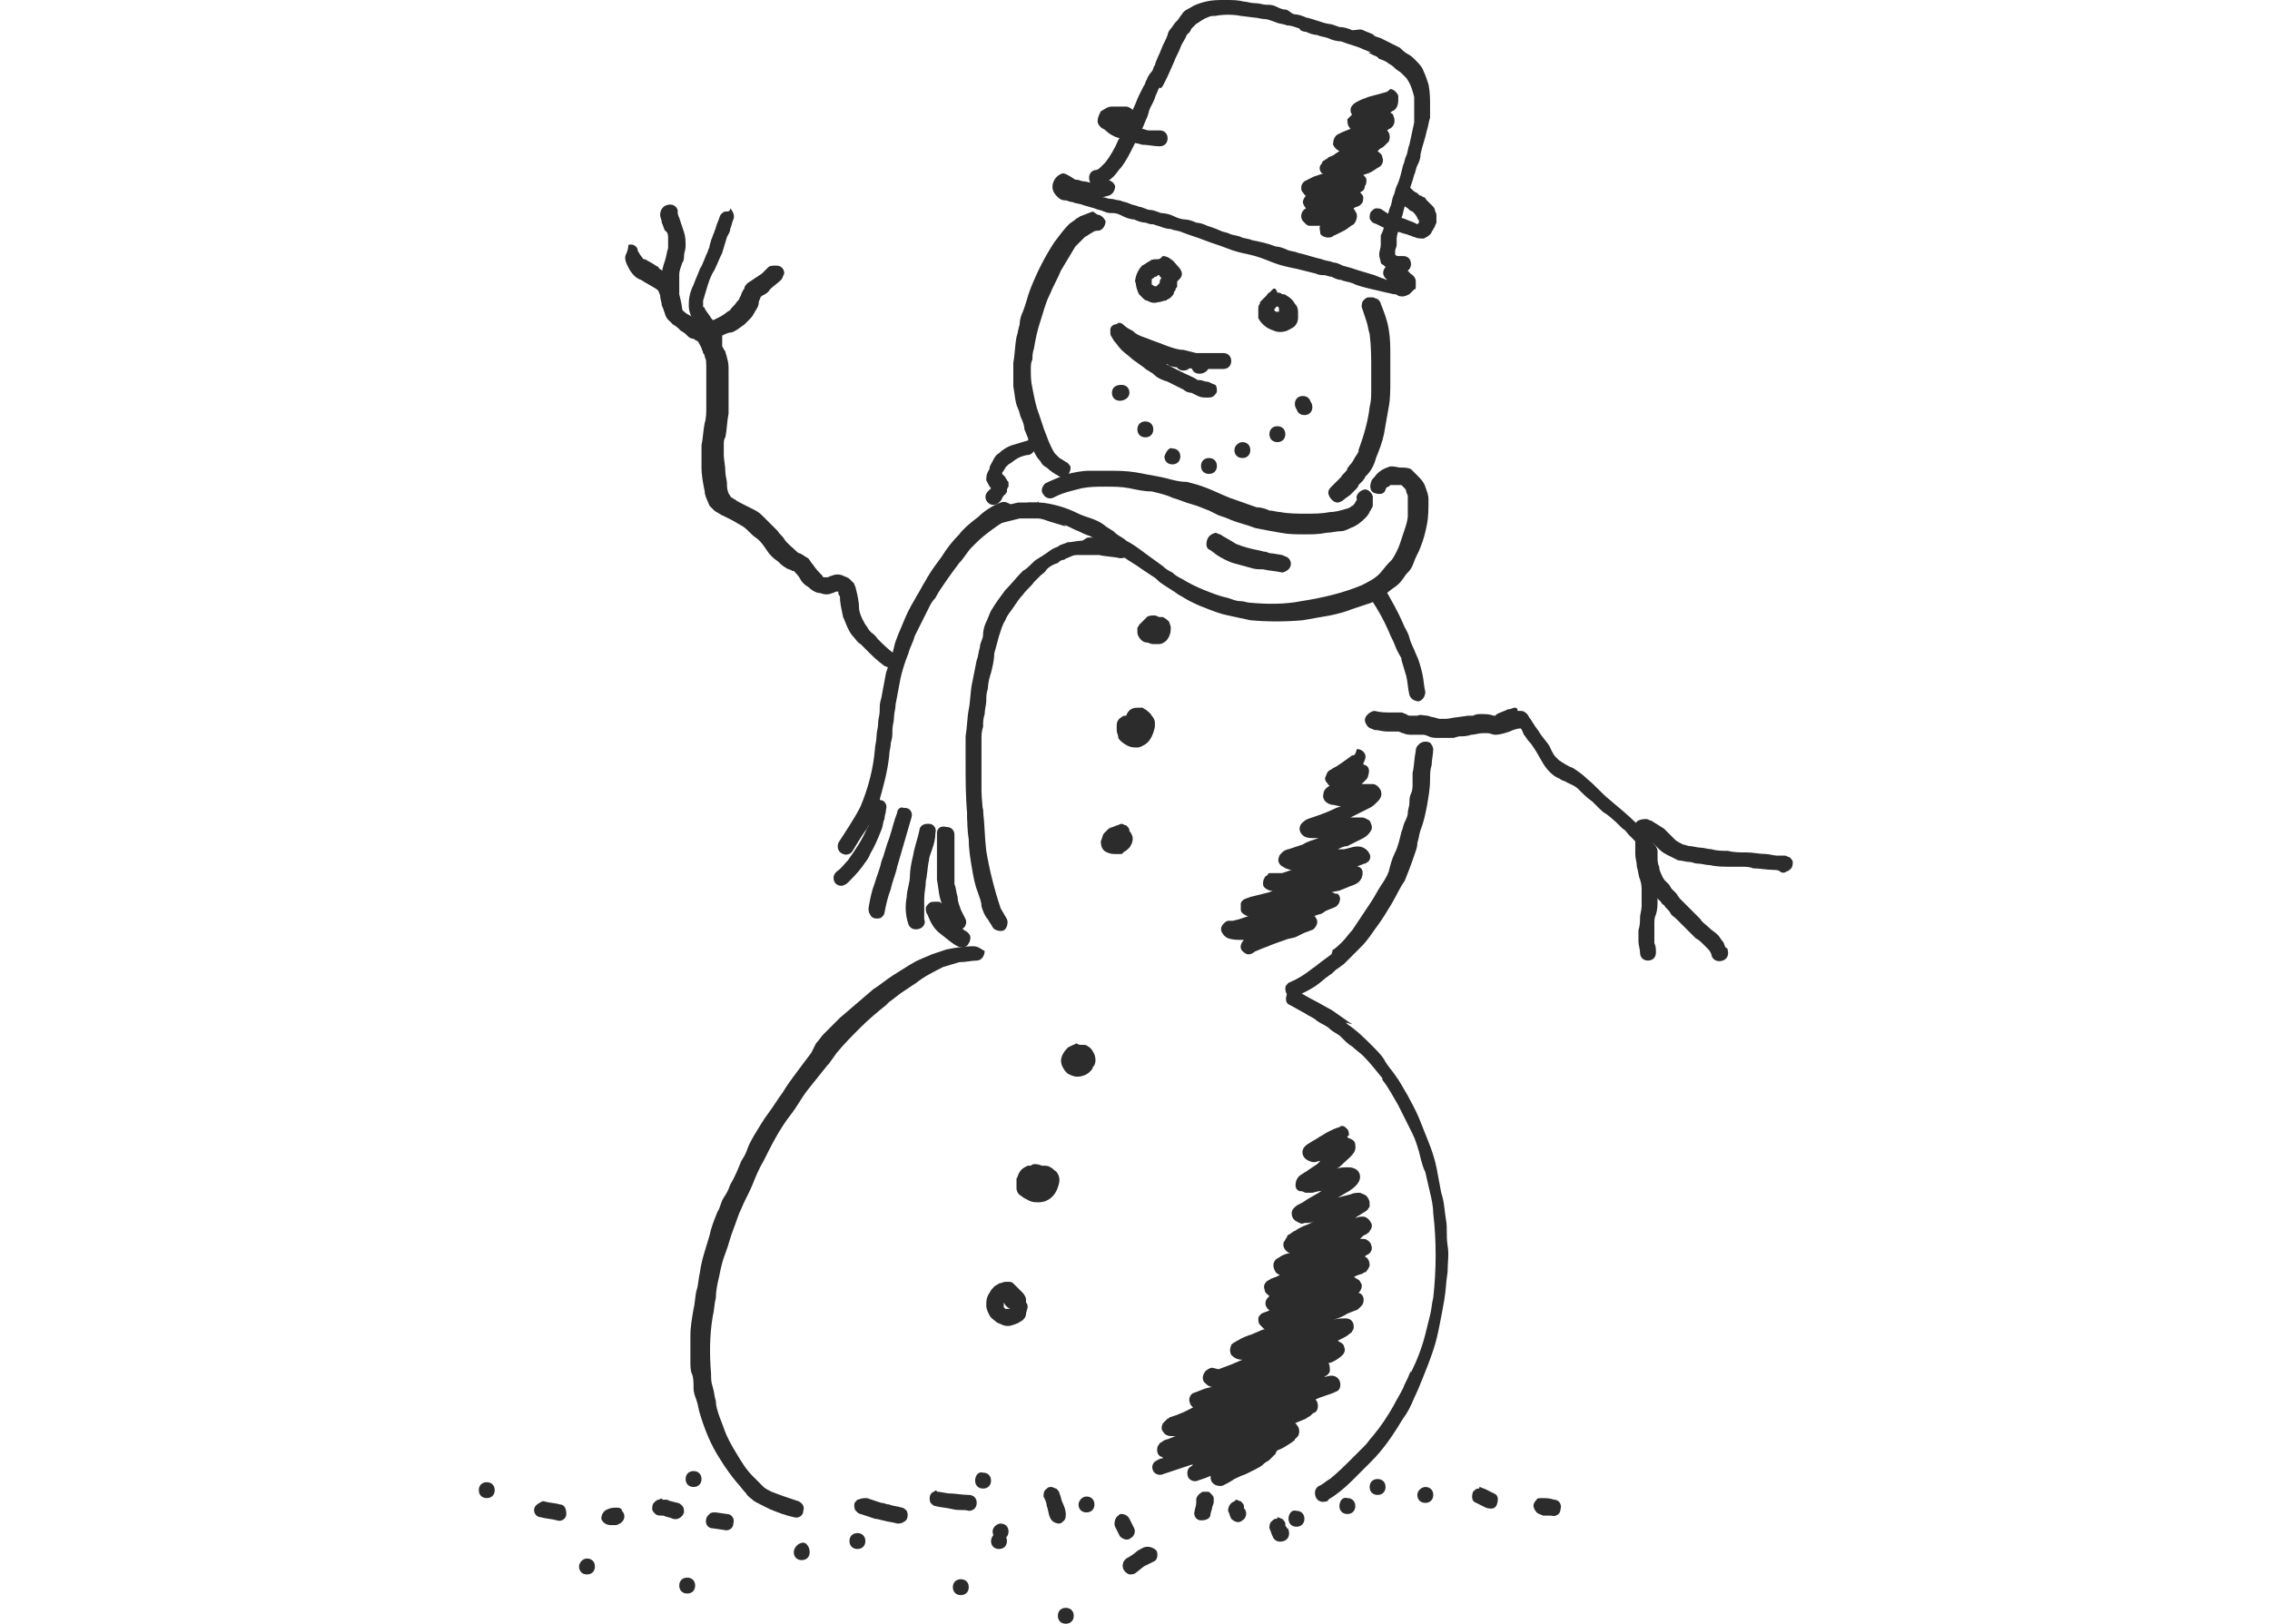 <?xml version="1.0" encoding="utf-8"?>
<!-- Generator: Adobe Illustrator 24.0.0, SVG Export Plug-In . SVG Version: 6.00 Build 0)  -->
<svg version="1.1" id="Ebene_1" xmlns="http://www.w3.org/2000/svg" xmlns:xlink="http://www.w3.org/1999/xlink" x="0px" y="0px"
	 width="142.7px" height="102.1px" viewBox="0 0 142.7 102.1" style="enable-background:new 0 0 142.7 102.1;" xml:space="preserve"
	>
<title>Skischule_Icons_Erklärung</title>
<g>
	<path style="fill:#2C2C2C;" d="M61.2,59.5c-0.6,0-1.2,0.1-1.7,0.2c-0.3,0.1-0.6,0.2-0.9,0.3c-0.2,0.1-0.5,0.2-0.7,0.3
		c-0.5,0.2-0.9,0.5-1.4,0.8c-0.5,0.3-0.9,0.6-1.3,0.9l-0.3,0.2c-0.7,0.6-1.4,1.2-2.1,1.8c-0.3,0.3-0.7,0.7-1,1
		c-0.2,0.2-0.3,0.4-0.5,0.6L51,66.2c-0.3,0.4-0.6,0.8-0.9,1.2c-0.3,0.4-0.6,0.8-0.9,1.3c-0.3,0.4-0.6,0.9-0.9,1.3
		c-0.3,0.4-0.6,0.9-0.9,1.4c-0.1,0.2-0.3,0.5-0.4,0.8c-0.1,0.3-0.2,0.5-0.4,0.8c-0.2,0.5-0.4,1-0.7,1.5c-0.1,0.3-0.2,0.5-0.4,0.8
		s-0.2,0.6-0.4,0.9c-0.2,0.5-0.4,1-0.5,1.5c-0.2,0.7-0.5,1.5-0.6,2.3c-0.1,0.4-0.1,0.8-0.2,1.1s-0.1,0.8-0.2,1.2
		c-0.1,0.6-0.2,1.1-0.2,1.7c0,0.3,0,0.6,0,0.8c0,0.3,0,0.5,0,0.8s0,0.6,0.1,0.8s0.1,0.6,0.1,0.9c0,0.3,0.1,0.5,0.2,0.8
		s0.1,0.5,0.2,0.8c0.3,1,0.7,2,1.3,2.9c0.3,0.5,0.6,0.9,1,1.4c0.2,0.2,0.4,0.5,0.6,0.7c0.1,0.2,0.3,0.3,0.4,0.4
		c0.1,0.1,0.3,0.2,0.5,0.3c0.2,0.1,0.4,0.2,0.6,0.3c0.5,0.2,1,0.4,1.5,0.5c0.3,0.1,0.6-0.1,0.6-0.4c0.1-0.3-0.1-0.5-0.3-0.6
		c-0.6-0.2-1.2-0.4-1.7-0.6l0,0c-0.2-0.1-0.4-0.2-0.5-0.3c-0.2-0.2-0.5-0.5-0.7-0.7l0,0c-0.4-0.4-0.7-0.9-1-1.4
		c-0.3-0.5-0.6-1-0.8-1.6c-0.1-0.3-0.2-0.5-0.3-0.8c-0.1-0.3-0.2-0.6-0.2-0.9c-0.1-0.3-0.1-0.6-0.2-0.9c-0.1-0.3-0.1-0.5-0.1-0.8
		c-0.1-1.2-0.1-2.4,0.1-3.6v0.1v-0.1v-0.1v0.1c0.1-0.4,0.1-0.8,0.2-1.2c0-0.4,0.1-0.9,0.2-1.3c0.1-0.5,0.2-1,0.4-1.5s0.3-1,0.5-1.5
		c0.2-0.5,0.3-0.9,0.5-1.3c0.2-0.5,0.5-1,0.7-1.5c0.2-0.5,0.4-1,0.7-1.5c0.5-1,1-2,1.7-2.9c0.4-0.5,0.7-1.1,1.1-1.6l1.2-1.5l0,0
		l0.1-0.1l0,0l0,0l0.5-0.7c0.5-0.6,1-1.1,1.5-1.6c0.5-0.5,1.1-1,1.6-1.4l0.2-0.2c0.3-0.2,0.5-0.4,0.8-0.6c0.3-0.2,0.6-0.4,0.9-0.6
		c0.5-0.4,1.1-0.7,1.7-1c0.3-0.1,0.7-0.2,1-0.3c0.4,0,0.8-0.1,1.1-0.1c0.3,0,0.5-0.3,0.5-0.6C61.7,59.7,61.5,59.5,61.2,59.5
		L61.2,59.5z M59.1,60.8L59.1,60.8L59.1,60.8z M54.9,62.2L54.9,62.2L54.9,62.2z M51,66.1L51,66.1L51,66.1z M44.9,81.5
		C44.9,81.5,44.9,81.5,44.9,81.5C44.9,81.5,44.9,81.5,44.9,81.5z M44.7,82.7L44.7,82.7z M51.8,66.9L51.8,66.9L51.8,66.9z"/>
	<path style="fill:#2C2C2C;" d="M80.9,62.5c-0.1,0.3-0.1,0.6,0.2,0.7l0.9,0.5c0.3,0.2,0.6,0.3,0.8,0.5c0.3,0.2,0.6,0.3,0.8,0.5
		s0.5,0.3,0.7,0.5c0,0,0.1,0.1,0.1,0.1l0,0c0.2,0.2,0.4,0.4,0.6,0.5c0.2,0.2,0.5,0.4,0.7,0.6c0.4,0.4,0.8,0.9,1.2,1.4l0,0l0,0.1
		l0,0.1c0,0,0,0,0-0.1c0.4,0.5,0.7,1.1,1,1.6c0.3,0.6,0.6,1.2,0.9,1.8c0.2,0.4,0.3,0.8,0.4,1.1c0.1,0.4,0.2,0.9,0.4,1.3
		c0.1,0.4,0.2,0.9,0.3,1.3c0.1,0.4,0.2,0.9,0.2,1.3c0.2,1.7,0.2,3.5,0,5.3c-0.1,0.4-0.1,0.7-0.2,1.1c-0.1,0.4-0.2,0.8-0.3,1.2
		c-0.2,0.8-0.5,1.6-0.9,2.4c0,0,0-0.1,0-0.1l-0.1,0.2c-0.1,0.3-0.3,0.6-0.4,0.9c-0.2,0.4-0.4,0.7-0.6,1.1c-0.4,0.7-0.8,1.3-1.3,1.9
		c-0.2,0.2-0.3,0.4-0.5,0.6c-0.3,0.3-0.5,0.5-0.8,0.8c-0.4,0.4-0.9,0.9-1.4,1.3c-0.2,0.1-0.4,0.3-0.6,0.4c-0.3,0.1-0.4,0.4-0.3,0.7
		c0.1,0.3,0.4,0.4,0.7,0.3c0,0,0.1,0,0.1-0.1c0.5-0.3,1-0.7,1.5-1.2c0.4-0.4,0.8-0.8,1.2-1.2c0.8-0.8,1.4-1.7,2-2.7
		c0.3-0.4,0.5-0.8,0.7-1.3c0.2-0.4,0.4-0.9,0.6-1.4c0.2-0.5,0.4-1,0.6-1.6s0.3-1.1,0.4-1.6c0.1-0.5,0.2-1,0.3-1.6s0.1-1.1,0.2-1.7
		c0-0.6,0.1-1.1,0-1.7s0-1.1-0.1-1.6c-0.1-0.6-0.1-1.1-0.3-1.7c-0.1-0.5-0.2-1.1-0.3-1.6c-0.1-0.5-0.3-1.1-0.5-1.6s-0.4-1-0.6-1.5
		s-0.5-1-0.7-1.4c-0.3-0.5-0.5-0.9-0.8-1.3c-0.2-0.3-0.5-0.6-0.7-1c-0.2-0.3-0.5-0.6-0.7-0.8c-0.5-0.5-1-1-1.6-1.4l0,0l0,0l0,0
		c0,0-0.1-0.1-0.1-0.1l0,0L85,64.4c-0.1-0.1-0.2-0.1-0.3-0.2c-0.3-0.2-0.7-0.5-1-0.7c-0.4-0.2-0.7-0.4-1.1-0.6
		c-0.4-0.2-0.7-0.4-1.1-0.6c-0.1,0-0.2-0.1-0.3-0.1C81.1,62.3,80.9,62.4,80.9,62.5L80.9,62.5z M84.6,65.4L84.6,65.4L84.6,65.4z
		 M88.9,86.3L88.9,86.3L88.9,86.3z M86.6,90.2l-0.1,0.1L86.6,90.2z M89.9,86.6L89.9,86.6L89.9,86.6L89.9,86.6L89.9,86.6z M87,67.9
		L87,67.9L87,67.9z"/>
	<path style="fill:#2C2C2C;" d="M86.4,37c-0.2,0.1-0.3,0.5-0.2,0.7c0.4,0.6,0.8,1.3,1.1,2c0.1,0.3,0.3,0.6,0.4,0.9
		c0.1,0.3,0.3,0.6,0.4,0.8l0,0v0c0,0,0,0.1,0,0.1c0,0,0-0.1,0-0.1l0,0.1c0.1,0.3,0.2,0.7,0.3,1c0.1,0.4,0.1,0.8,0.2,1.2
		c0.1,0.3,0.4,0.4,0.6,0.4c0.3-0.1,0.4-0.4,0.4-0.6c-0.1-0.4-0.1-0.8-0.2-1.2c-0.1-0.4-0.2-0.8-0.4-1.2l0,0c-0.1-0.3-0.3-0.6-0.4-1
		s-0.3-0.6-0.4-0.9c-0.3-0.7-0.7-1.4-1.1-2.1c-0.1-0.2-0.3-0.3-0.5-0.3C86.5,36.9,86.5,36.9,86.4,37L86.4,37z M88.1,41.4L88.1,41.4
		L88.1,41.4L88.1,41.4L88.1,41.4z M89.1,41.2l-0.1-0.1L89.1,41.2z"/>
	<path style="fill:#2C2C2C;" d="M89.2,46.8c-0.1,0.1-0.2,0.2-0.2,0.4c-0.1,0.5-0.1,1-0.2,1.4c0,0.2,0,0.4,0,0.7c0,0.2,0,0.4-0.1,0.6
		s-0.1,0.4-0.1,0.6c0,0.2-0.1,0.4-0.1,0.6c0,0.2-0.1,0.4-0.2,0.6c-0.1,0.2-0.1,0.4-0.2,0.6c-0.1,0.4-0.2,0.9-0.4,1.3
		s-0.3,0.8-0.4,1.2c-0.1,0.3-0.3,0.6-0.5,0.9s-0.4,0.7-0.6,1c-0.4,0.6-0.8,1.2-1.2,1.8c-0.2,0.2-0.4,0.5-0.6,0.7
		c-0.2,0.2-0.4,0.4-0.7,0.6l0.1-0.1L83.7,60l-0.4,0.3c-0.3,0.2-0.5,0.4-0.8,0.6c-0.5,0.4-1,0.7-1.5,0.9c-0.1,0.1-0.2,0.2-0.2,0.3
		c0,0.1,0,0.3,0.1,0.4c0.1,0.1,0.2,0.2,0.3,0.2c0.1,0,0.3,0,0.4-0.1c0.4-0.2,0.8-0.4,1.1-0.6c0.3-0.2,0.6-0.5,0.9-0.7
		c0.2-0.1,0.3-0.3,0.5-0.4l0.4-0.3c0.1-0.1,0.2-0.2,0.3-0.3c0.1-0.1,0.2-0.2,0.3-0.3c0.2-0.2,0.3-0.3,0.5-0.5c0.4-0.4,0.7-0.9,1-1.3
		c0.3-0.4,0.6-0.9,0.9-1.4c0.3-0.5,0.5-1,0.8-1.4c0.2-0.5,0.4-1,0.6-1.6c0.1-0.3,0.2-0.5,0.2-0.8c0.1-0.3,0.1-0.5,0.2-0.8
		c0.2-0.5,0.3-1,0.4-1.5c0.1-0.6,0.2-1.1,0.2-1.7c0-0.3,0-0.6,0.1-0.9c0-0.3,0.1-0.7,0.1-1c0-0.1-0.1-0.3-0.2-0.4
		C89.7,46.6,89.4,46.6,89.2,46.8L89.2,46.8z M83.7,59.9L83.7,59.9L83.7,59.9z M84.5,60.6L84.5,60.6L84.5,60.6z M83.7,61.3L83.7,61.3
		L83.7,61.3z"/>
	<path style="fill:#2C2C2C;" d="M64.1,31.8c-0.5,0.2-0.7-0.4-1.2-0.2c-0.5,0.2-1,0.5-1.4,0.9c-0.4,0.3-0.9,0.7-1.2,1.1
		c-0.4,0.4-0.8,0.9-1.1,1.4c-0.3,0.4-0.6,0.8-0.9,1.3c-0.1,0.2-0.3,0.5-0.4,0.7s-0.3,0.5-0.4,0.7c-0.3,0.5-0.5,0.9-0.7,1.4
		c-0.2,0.5-0.5,1.1-0.6,1.6s-0.3,1-0.5,1.6c-0.1,0.5-0.2,1.1-0.3,1.6c-0.1,0.3-0.1,0.5-0.1,0.8s-0.1,0.5-0.1,0.8
		c0,0.3-0.1,0.5-0.1,0.8c0,0.3-0.1,0.6-0.1,0.8c-0.1,1.2-0.4,2.4-0.9,3.6c-0.4,0.8-0.9,1.5-1.4,2.3c-0.1,0.3,0,0.6,0.3,0.7
		c0.2,0.1,0.5,0,0.6-0.2c0.3-0.5,0.6-1,0.9-1.4c0.1-0.2,0.3-0.5,0.4-0.7c0.1-0.3,0.2-0.5,0.3-0.8c0.3-1,0.6-2.1,0.7-3.1
		c0-0.3,0.1-0.5,0.1-0.8c0.1-0.3,0.1-0.5,0.1-0.8c0-0.3,0.1-0.5,0.1-0.8s0.1-0.5,0.1-0.8c0.1-0.5,0.2-1.1,0.3-1.6
		c0.1-0.5,0.3-1.1,0.5-1.6c0.1-0.4,0.3-0.7,0.4-1.1c0.2-0.4,0.4-0.8,0.6-1.2c0.1-0.2,0.2-0.4,0.3-0.6s0.2-0.4,0.4-0.6
		c0.2-0.4,0.5-0.8,0.7-1.1s0.5-0.7,0.8-1.1c0.3-0.3,0.5-0.7,0.8-1c0.3-0.3,0.6-0.6,1-0.9c0.4-0.3,0.8-0.6,1.2-0.8
		c0.5-0.2,1-0.4,1.6-0.6c0.1,0,0.2-0.1,0.3-0.2c0.1-0.1,0.1-0.3,0.1-0.4c-0.1-0.2,0.1,0.1-0.1,0.1c0,0-0.6,0-0.6,0l0,0L64.1,31.8z"
		/>
	<path style="fill:#2C2C2C;" d="M55,50.5c0,0.2-0.1,0.4-0.2,0.7c-0.1,0.3-0.1,0.6-0.3,0.9c-0.3,0.7-0.7,1.3-1.2,2
		c-0.2,0.2-0.4,0.5-0.7,0.7c-0.1,0.1-0.2,0.2-0.2,0.4c0,0.3,0.2,0.5,0.5,0.5c0.1,0,0.3-0.1,0.4-0.2c0.3-0.3,0.6-0.6,0.9-1
		c0.2-0.3,0.4-0.5,0.5-0.8c0.3-0.5,0.5-1,0.7-1.5c0.1-0.2,0.1-0.5,0.2-0.7c0-0.2,0.1-0.4,0.1-0.6c0.1-0.3-0.1-0.6-0.4-0.6
		C55.4,50,55.1,50.2,55,50.5L55,50.5z"/>
	<path style="fill:#2C2C2C;" d="M56.4,51.1c-0.2,0.5-0.3,1-0.5,1.6c-0.2,0.5-0.3,1-0.5,1.5c-0.1,0.5-0.3,0.9-0.4,1.3
		c-0.2,0.5-0.3,1-0.4,1.6c0,0.1,0,0.3,0.1,0.4c0.1,0.3,0.5,0.3,0.7,0.2c0.1-0.1,0.2-0.2,0.2-0.3c0.1-0.5,0.2-1,0.4-1.5
		c0.1-0.5,0.3-0.9,0.4-1.4c0.3-1,0.6-2.1,0.9-3.1c0.1-0.3-0.1-0.6-0.4-0.6c0,0-0.1,0-0.1,0C56.6,50.7,56.4,50.9,56.4,51.1L56.4,51.1
		z"/>
	<path style="fill:#2C2C2C;" d="M57.8,52.2c-0.1,0.5-0.3,1-0.4,1.6c-0.1,0.4-0.2,0.9-0.2,1.3S57,56,57,56.4
		c-0.1,0.5-0.1,1.1,0.1,1.7c0.1,0.3,0.4,0.4,0.7,0.3c0.3-0.1,0.4-0.4,0.3-0.6c0-0.1,0-0.1,0-0.2c0-0.4,0-0.8,0-1.1
		c0-0.4,0.1-0.7,0.1-1.1c0.1-0.4,0.1-0.9,0.2-1.3c0-0.2,0.1-0.4,0.2-0.7c0.1-0.3,0.2-0.6,0.2-1c0.1-0.3-0.1-0.6-0.4-0.6
		c0,0-0.1,0-0.1,0C58,51.8,57.8,52,57.8,52.2L57.8,52.2z M58.2,55.3c0,0,0,0.1,0,0.1C58.2,55.4,58.2,55.3,58.2,55.3z"/>
	<path style="fill:#2C2C2C;" d="M58.9,52.4c0,0.5,0,1.1,0,1.6c0,0.2,0,0.4,0,0.6c0,0.2,0,0.5,0,0.7c0.1,0.5,0.1,1,0.3,1.5
		c0.1,0.5,0.3,1,0.6,1.5c0.2,0.2,0.5,0.3,0.7,0.1c0.2-0.1,0.3-0.4,0.2-0.6c-0.1-0.2-0.2-0.4-0.3-0.6c-0.1-0.3-0.2-0.5-0.2-0.8
		c-0.1-0.3-0.1-0.6-0.2-0.8c0-0.2,0-0.4,0-0.6c0-0.3,0-0.5,0-0.8c0-0.6,0-1.1,0-1.7c0-0.3-0.2-0.5-0.5-0.5
		C59.1,51.9,58.9,52.1,58.9,52.4L58.9,52.4L58.9,52.4z"/>
	<path style="fill:#2C2C2C;" d="M60.8,51c0,0.6,0,1.2,0.1,1.8c0,0.6,0.1,1.2,0.2,1.8c0.1,0.6,0.2,1.1,0.4,1.6
		c0.1,0.3,0.2,0.5,0.2,0.8c0.1,0.3,0.2,0.6,0.4,0.8c0.1,0.2,0.2,0.3,0.3,0.5c0.1,0.2,0.5,0.3,0.7,0.2c0.2-0.1,0.3-0.5,0.2-0.7
		c-0.1-0.2-0.3-0.5-0.4-0.7c-0.4-1.2-0.7-2.4-0.9-3.6c-0.1-0.8-0.1-1.7-0.2-2.5c0-0.3-0.2-0.5-0.5-0.5C61,50.5,60.8,50.7,60.8,51
		L60.8,51z"/>
	<path style="fill:#2C2C2C;" d="M68,34c-0.3,0-0.6,0.1-0.9,0.1c-0.2,0.1-0.3,0.1-0.5,0.2c-0.1,0.1-0.2,0.1-0.4,0.2
		c-0.2,0.1-0.4,0.3-0.6,0.4c-0.1,0.1-0.2,0.1-0.3,0.2c-0.2,0.1-0.3,0.2-0.4,0.3c-0.2,0.2-0.4,0.4-0.6,0.5c-0.4,0.4-0.7,0.8-1.1,1.2
		c-0.3,0.4-0.6,0.8-0.9,1.3c-0.1,0.2-0.2,0.5-0.3,0.7c-0.1,0.2-0.2,0.5-0.2,0.8s-0.2,0.5-0.2,0.8c-0.1,0.3-0.1,0.6-0.2,0.8
		c-0.1,0.5-0.2,1-0.3,1.5c-0.1,0.5-0.1,1.1-0.2,1.6c-0.1,0.5-0.1,1.1-0.2,1.7c0,0.6,0,1.1,0,1.6c0,1.1,0,2.2,0.1,3.3
		c0,0.1,0,0.1,0,0.2c0,0.3,0.2,0.5,0.5,0.5c0.3,0,0.5-0.2,0.5-0.5c0-0.6-0.1-1.1-0.1-1.7c0-0.6,0-1.1,0-1.6s0-1.1,0-1.6
		c0-0.3,0-0.5,0.1-0.8c0-0.3,0-0.5,0.1-0.8c0-0.3,0.1-0.6,0.1-0.8c0-0.3,0-0.5,0.1-0.8c0-0.3,0.1-0.7,0.2-1c0.1-0.4,0.2-0.8,0.2-1.2
		c0.1-0.4,0.2-0.7,0.3-1.1c0.1-0.3,0.2-0.7,0.4-1c0.1-0.3,0.3-0.5,0.5-0.8c0.2-0.3,0.4-0.6,0.6-0.8c0.2-0.3,0.5-0.5,0.7-0.8
		c0.1-0.1,0.3-0.3,0.4-0.4c0.1-0.1,0.3-0.2,0.4-0.4c0.2-0.2,0.4-0.3,0.7-0.4c0.1-0.1,0.2-0.2,0.4-0.2c0.1-0.1,0.2-0.1,0.4-0.2
		c0.2-0.1,0.3-0.1,0.5-0.1c0.4,0,0.9,0,1.3,0c0.4,0.1,0.9,0.1,1.3,0.2c0.1,0,0.3,0,0.4-0.1c0.1-0.1,0.2-0.2,0.2-0.3
		c0-0.1,0-0.3-0.1-0.4c-0.1-0.1-0.2-0.2-0.3-0.2c-0.3-0.1-0.7-0.1-1-0.2c-0.3,0-0.6-0.1-0.9-0.1c-0.1,0-0.2,0-0.3,0S68.1,34,68,34
		L68,34z M62,45L62,45L62,45z"/>
	<path style="fill:#2C2C2C;" d="M64.6,27.7c-0.3,0.1-0.7,0.2-1,0.3c-0.3,0.1-0.6,0.3-0.8,0.5c-0.2,0.1-0.3,0.3-0.4,0.5
		c-0.1,0.2-0.2,0.3-0.2,0.5C62,29.8,62,30,62,30.2c0.1,0.2,0.2,0.4,0.3,0.5l0,0c-0.1,0.1-0.1,0.1-0.2,0.2c-0.2,0.2-0.2,0.5,0,0.7
		s0.5,0.2,0.7,0c0.1-0.1,0.2-0.2,0.2-0.3c0.1-0.1,0.1-0.2,0.2-0.2c0-0.1,0.1-0.1,0.1-0.2c0-0.1,0-0.2,0.1-0.3l0-0.2
		c0-0.1,0-0.1-0.1-0.2c0-0.1-0.1-0.1-0.1-0.2c-0.1-0.1-0.1-0.1-0.2-0.2c0-0.1,0-0.1,0.1-0.2c0-0.1,0.1-0.1,0.1-0.2
		c0.1-0.1,0.1-0.1,0.2-0.2c0.2-0.1,0.4-0.3,0.6-0.4c0.2-0.1,0.5-0.2,0.7-0.2c0.3-0.1,0.4-0.4,0.4-0.6c-0.1-0.2-0.3-0.4-0.5-0.4
		C64.7,27.7,64.6,27.7,64.6,27.7L64.6,27.7z M63.1,30L63.1,30L63.1,30z M63.1,30L63.1,30C63.1,30,63.1,30,63.1,30z M63.1,30.1
		L63.1,30.1L63.1,30.1z M62.4,30.7C62.4,30.7,62.4,30.7,62.4,30.7L62.4,30.7L62.4,30.7z M62.4,30.8L62.4,30.8L62.4,30.8z"/>
	<path style="fill:#2C2C2C;" d="M86,18.7c-0.1,0-0.2,0.1-0.3,0.2c-0.1,0.1-0.1,0.3-0.1,0.4c0.1,0.3,0.2,0.6,0.3,0.9
		c0.1,0.3,0.1,0.5,0.2,0.8c0.1,0.8,0.1,1.5,0.1,2.3c0,0.4,0,0.8,0,1.2c0,0.4,0,0.7-0.1,1.1c-0.1,0.9-0.4,1.9-0.7,2.7l0,0.1v0
		c-0.1,0.2-0.2,0.3-0.3,0.5c-0.1,0.2-0.2,0.3-0.3,0.4c0,0,0,0.1-0.1,0.1l0,0l0,0l0,0c0,0,0,0,0,0.1c-0.1,0.2-0.3,0.3-0.4,0.5
		c-0.2,0.2-0.4,0.4-0.6,0.6c-0.1,0.1-0.2,0.2-0.2,0.4c0,0.1,0.1,0.3,0.2,0.4c0.1,0.1,0.2,0.2,0.4,0.2c0.1,0,0.3-0.1,0.4-0.2
		c0.1-0.1,0.3-0.2,0.4-0.3c0.1-0.1,0.2-0.2,0.3-0.3c0.1-0.1,0.2-0.2,0.2-0.3l0.2-0.2l0.1-0.1c0,0,0-0.1,0.1-0.1c0,0,0,0,0-0.1
		c0,0,0.1-0.1,0.1-0.1v0v0l0,0c0.3-0.3,0.5-0.7,0.6-1.1c0.2-0.5,0.4-1,0.5-1.5c0.1-0.6,0.2-1.1,0.3-1.7c0.1-0.5,0.1-1.1,0.1-1.6
		c0-0.5,0-1.1,0-1.6c0-0.6,0-1.1-0.1-1.7c-0.1-0.6-0.3-1.1-0.5-1.6c0-0.1-0.1-0.2-0.2-0.3c-0.1,0-0.2-0.1-0.3-0.1
		C86.1,18.7,86.1,18.7,86,18.7L86,18.7z M86.2,25.7L86.2,25.7L86.2,25.7z M85.8,30L85.8,30L85.8,30z M86.4,29
		C86.4,29,86.4,29,86.4,29L86.4,29z M86.4,28.9L86.4,28.9L86.4,28.9L86.4,28.9L86.4,28.9z"/>
	<path style="fill:#2C2C2C;" d="M58.4,56.8c-0.1,0.1-0.2,0.2-0.2,0.3c0,0.1,0,0.3,0.1,0.4c0.2,0.5,0.4,0.9,0.8,1.2
		c0.4,0.3,0.7,0.6,1.1,0.8c0.2,0.1,0.6,0.1,0.7-0.2c0.1-0.1,0.1-0.3,0.1-0.4c0-0.1-0.1-0.2-0.2-0.3c-0.2-0.1-0.3-0.2-0.5-0.4l0,0
		c-0.2-0.2-0.4-0.3-0.6-0.5c-0.2-0.2-0.3-0.5-0.4-0.8c-0.1-0.1-0.2-0.2-0.3-0.2c0,0-0.1,0-0.1,0C58.6,56.7,58.5,56.7,58.4,56.8
		L58.4,56.8z"/>
	<path style="fill:#2C2C2C;" d="M72.7,16.3c-0.1,0-0.3,0-0.4,0.1c-0.2,0.1-0.3,0.2-0.5,0.3c-0.2,0.2-0.3,0.4-0.4,0.7
		c0,0.1-0.1,0.3,0,0.4c0,0.2,0.1,0.5,0.2,0.7c0.1,0.1,0.2,0.2,0.3,0.3c0.1,0.1,0.2,0.1,0.2,0.1c0.2,0.1,0.4,0.2,0.7,0.1
		c0.2,0,0.3-0.1,0.5-0.1c0.1-0.1,0.2-0.1,0.3-0.2c0.1-0.1,0.2-0.2,0.2-0.3c0-0.1,0.1-0.1,0.1-0.2c0-0.1,0.1-0.1,0.1-0.2
		c0-0.1,0-0.2,0-0.3c0,0,0,0,0,0c0,0,0,0,0.1-0.1c0.1-0.1,0.2-0.2,0.2-0.4c0-0.1-0.1-0.3-0.2-0.4c-0.2-0.2-0.3-0.4-0.5-0.5
		c-0.1-0.1-0.3-0.2-0.5-0.2C72.9,16.3,72.9,16.3,72.7,16.3L72.7,16.3z M72.8,17.3L72.8,17.3c0.1,0,0.1,0,0.1,0.1
		c0.1,0,0.1,0.1,0.1,0.1c-0.1,0.1-0.1,0.2-0.1,0.3c0,0,0,0,0,0c0,0-0.1,0.1-0.1,0.1l-0.1,0.1l0,0l-0.1,0h0h0c-0.1,0-0.1-0.1-0.2-0.1
		l0,0l0,0c0,0,0-0.1,0-0.1c0,0,0-0.1,0-0.1c0,0,0-0.1,0-0.1c0,0,0-0.1,0.1-0.1c0,0,0.1-0.1,0.1-0.1C72.7,17.4,72.7,17.4,72.8,17.3
		L72.8,17.3z"/>
	<path style="fill:#2C2C2C;" d="M80,18.2l-0.2,0.2c-0.1,0-0.1,0.1-0.2,0.2c-0.1,0.1-0.2,0.2-0.3,0.3c-0.1,0.1-0.1,0.1-0.1,0.2
		c-0.1,0.1-0.1,0.2-0.1,0.4c0,0.1,0,0.1,0,0.2l0,0.2c0,0,0,0.1,0,0.1c0.1,0.2,0.2,0.3,0.3,0.4c0.2,0.2,0.4,0.3,0.7,0.4
		c0.2,0.1,0.5,0.1,0.8,0c0.2-0.1,0.4-0.2,0.5-0.3c0.1-0.1,0.2-0.3,0.2-0.5c0-0.1,0-0.2,0-0.3c0-0.2,0-0.4-0.2-0.6
		c-0.1-0.2-0.3-0.4-0.5-0.5c-0.1-0.1-0.2-0.1-0.3-0.1c-0.1-0.1-0.2-0.1-0.3-0.1C80.2,18.1,80.1,18.1,80,18.2L80,18.2z M80.3,19.2
		c0,0.1,0.1,0.1,0.1,0.2l0,0c0,0,0,0.1,0,0.1c0,0,0,0.1,0,0.1l0,0h-0.1l-0.1,0l0,0l-0.1-0.1v0c0-0.1,0.1-0.1,0.1-0.2
		C80.3,19.3,80.3,19.3,80.3,19.2L80.3,19.2z"/>
	<path style="fill:#2C2C2C;" d="M70.1,20.4c-0.1,0-0.2,0.1-0.2,0.1c-0.1,0.1-0.1,0.2-0.1,0.2c0,0.1,0,0.1,0,0.2c0,0.1,0,0.2,0.1,0.3
		c0,0.1,0.1,0.1,0.1,0.2c0.2,0.2,0.3,0.4,0.5,0.6c0.2,0.2,0.5,0.4,0.7,0.6l0.7,0.5c0.2,0.2,0.5,0.3,0.7,0.5s0.5,0.3,0.8,0.4l1,0.5
		c0.1,0.1,0.3,0.2,0.5,0.2c0.2,0.1,0.2,0.1,0.4,0.2c0.2,0.1,0.4,0.1,0.6,0.1c0.1,0,0.3,0,0.4-0.1c0.1-0.1,0.2-0.2,0.2-0.3
		c0-0.1,0-0.3-0.1-0.4C76.1,24.1,76,24,75.9,24c-0.2,0-0.3-0.1-0.5-0.1c0,0-0.1,0-0.1,0c-0.3-0.2-0.6-0.3-1-0.5s-0.6-0.3-1-0.5
		c0.1,0,0.1,0,0.2,0.1c0.3,0.1,0.5,0.1,0.8,0.1c0.3,0,0.6,0.1,0.9,0.1c0.3,0,0.5,0,0.8,0s0.6,0,0.9,0c0.3,0,0.5-0.2,0.5-0.5
		c0-0.3-0.2-0.5-0.5-0.5c-0.3,0-0.6,0-0.9,0s-0.6,0-0.8,0L74.4,22c-0.3,0-0.6-0.1-0.9-0.2c-0.3-0.1-0.5-0.2-0.8-0.3
		c-0.3-0.1-0.5-0.2-0.8-0.3c-0.3-0.1-0.5-0.2-0.7-0.4c-0.2-0.1-0.4-0.2-0.6-0.4c-0.1-0.1-0.2-0.1-0.3-0.1
		C70.2,20.4,70.1,20.4,70.1,20.4L70.1,20.4z M75.3,22.1L75.3,22.1L75.3,22.1z"/>
	<path style="fill:#2C2C2C;" d="M73.4,22.5c0,0.3,0.2,0.5,0.5,0.5c0.3,0,0.5-0.2,0.5-0.5S74.2,22,73.9,22
		C73.6,22,73.4,22.2,73.4,22.5z"/>
	<path style="fill:#2C2C2C;" d="M73.9,22.8c0,0.3,0.2,0.5,0.5,0.5s0.5-0.2,0.5-0.5s-0.2-0.5-0.5-0.5C74.2,22.3,73.9,22.5,73.9,22.8z
		"/>
	<path style="fill:#2C2C2C;" d="M74.9,23c0,0.3,0.2,0.5,0.5,0.5S76,23.3,76,23s-0.2-0.5-0.5-0.5C75.2,22.5,74.9,22.7,74.9,23z"/>
	<path style="fill:#2C2C2C;" d="M69.9,24.7c0,0.3,0.2,0.5,0.5,0.5S71,25,71,24.7c0-0.3-0.2-0.5-0.5-0.5
		C70.1,24.2,69.9,24.4,69.9,24.7z"/>
	<path style="fill:#2C2C2C;" d="M71.5,27c0,0.3,0.2,0.5,0.5,0.5s0.5-0.2,0.5-0.5s-0.2-0.5-0.5-0.5C71.7,26.5,71.5,26.7,71.5,27z"/>
	<path style="fill:#2C2C2C;" d="M73.2,28.7c0,0.3,0.2,0.5,0.5,0.5c0.3,0,0.5-0.2,0.5-0.5s-0.2-0.5-0.5-0.5
		C73.5,28.1,73.3,28.4,73.2,28.7z"/>
	<path style="fill:#2C2C2C;" d="M75.5,29.3c0,0.3,0.2,0.5,0.5,0.5s0.5-0.2,0.5-0.5s-0.2-0.5-0.5-0.5C75.7,28.8,75.5,29,75.5,29.3z"
		/>
	<path style="fill:#2C2C2C;" d="M77.6,28.3c0,0.3,0.2,0.5,0.5,0.5s0.5-0.2,0.5-0.5s-0.2-0.5-0.5-0.5C77.9,27.8,77.6,28,77.6,28.3z"
		/>
	<path style="fill:#2C2C2C;" d="M79.8,27.3c0,0.3,0.2,0.5,0.5,0.5c0.3,0,0.5-0.2,0.5-0.5s-0.2-0.5-0.5-0.5
		C80,26.8,79.8,27,79.8,27.3z"/>
	<path style="fill:#2C2C2C;" d="M81.5,25.6c0,0.3,0.2,0.5,0.5,0.5s0.5-0.2,0.5-0.5s-0.2-0.5-0.5-0.5C81.7,25.1,81.5,25.3,81.5,25.6z
		"/>
	<path style="fill:#2C2C2C;" d="M81.4,25.4c0,0.3,0.2,0.5,0.5,0.5s0.5-0.2,0.5-0.5s-0.2-0.5-0.5-0.5C81.6,24.9,81.4,25.1,81.4,25.4z
		"/>
	<path style="fill:#2C2C2C;" d="M66.8,10.9c-0.3,0.1-0.5,0.3-0.6,0.6c-0.1,0.3,0,0.6,0.2,0.8c0.2,0.2,0.3,0.3,0.6,0.3
		c0.1,0,0.2,0.1,0.4,0.1c0.2,0.1,0.5,0.1,0.7,0.2l0.7,0.2c0.2,0.1,0.4,0.1,0.6,0.2c0.2,0.1,0.4,0.1,0.6,0.1c0.2,0,0.4,0.1,0.6,0.2
		c0.2,0.1,0.5,0.2,0.7,0.2c0.2,0.1,0.5,0.2,0.7,0.2c0.1,0,0.2,0.1,0.4,0.1s0.3,0.1,0.4,0.1c0.3,0.1,0.5,0.2,0.8,0.2
		c0.2,0.1,0.5,0.1,0.7,0.2c0.5,0.2,0.9,0.3,1.4,0.5c0.5,0.2,0.9,0.3,1.4,0.5c0.5,0.2,0.9,0.3,1.4,0.4s1,0.3,1.5,0.5
		c0.5,0.2,1,0.3,1.5,0.4l1.2,0.3c0.2,0.1,0.4,0.1,0.5,0.1c0.2,0,0.3,0.1,0.5,0.1c0.2,0.1,0.4,0.2,0.6,0.2c0.2,0.1,0.4,0.1,0.7,0.2
		c0.4,0.2,0.9,0.3,1.3,0.4c0.4,0.1,0.9,0.2,1.3,0.3c0.1,0,0.2,0,0.3,0.1c0.3,0.1,0.5,0,0.7-0.1c0.1-0.1,0.2-0.2,0.3-0.3
		C89,18.2,89,18.1,89,18c0-0.1,0-0.2,0-0.3c0-0.2-0.1-0.3-0.2-0.4c-0.1-0.1-0.2-0.1-0.2-0.2c0,0-0.1,0-0.1-0.1
		c-0.1,0-0.2-0.1-0.3-0.1l-0.3-0.1l-0.1,0l0,0c-0.2-0.2-0.5-0.2-0.7,0c-0.2,0.2-0.2,0.5,0,0.7c0,0,0,0,0,0c0,0,0.1,0.1,0.1,0.1
		c-0.1,0-0.2-0.1-0.3-0.1l-0.5-0.2c-0.3-0.1-0.7-0.2-1-0.3c-0.3-0.1-0.6-0.2-1-0.3c-0.2-0.1-0.4-0.2-0.6-0.2
		c-0.2-0.1-0.5-0.1-0.7-0.2c-0.5-0.1-1-0.3-1.5-0.4c-0.2-0.1-0.5-0.1-0.7-0.2s-0.5-0.2-0.7-0.2c-0.5-0.2-1-0.3-1.5-0.4
		c-0.2-0.1-0.5-0.1-0.7-0.2c-0.2-0.1-0.5-0.1-0.7-0.2s-0.4-0.1-0.6-0.2s-0.5-0.2-0.8-0.3c-0.2-0.1-0.5-0.2-0.7-0.2
		c-0.2-0.1-0.5-0.2-0.7-0.2s-0.5-0.1-0.7-0.2c-0.2-0.1-0.5-0.2-0.8-0.2c-0.3-0.1-0.5-0.2-0.7-0.2s-0.5-0.2-0.7-0.2
		c-0.2-0.1-0.4-0.1-0.6-0.2c-0.2-0.1-0.4-0.1-0.6-0.2c-0.2,0-0.4-0.1-0.6-0.1c-0.2,0-0.3-0.1-0.5-0.1l0.4-0.1
		c0.3-0.1,0.4-0.4,0.4-0.6c-0.1-0.3-0.4-0.4-0.6-0.4c-0.2,0.1-0.4,0.1-0.7,0.2c0,0-0.1,0-0.1,0c-0.2,0-0.4-0.1-0.6-0.1
		c-0.1,0-0.3-0.1-0.4-0.1c0,0-0.1,0-0.1,0C67,10.9,66.9,10.9,66.8,10.9L66.8,10.9z"/>
	<path style="fill:#2C2C2C;" d="M77,0c-0.4,0-0.8,0-1.2,0.1c-0.4,0.1-0.7,0.2-1,0.4c-0.2,0.1-0.4,0.2-0.5,0.4
		C74.2,1,74.1,1.2,74,1.3l-0.1,0.1c-0.1,0.1-0.2,0.3-0.3,0.4c-0.1,0.1-0.2,0.3-0.2,0.4c-0.1,0.3-0.3,0.6-0.4,0.9s-0.3,0.6-0.4,1
		c-0.1,0.1-0.1,0.3-0.2,0.4S72.1,4.9,72.1,5c-0.1,0.1-0.1,0.3-0.2,0.4c-0.1,0.2-0.2,0.4-0.3,0.6c-0.1,0.2-0.2,0.5-0.3,0.7
		c-0.1,0.2-0.2,0.5-0.3,0.7c-0.2,0.5-0.4,1-0.7,1.4c-0.2,0.5-0.5,1-0.8,1.4c-0.1,0.1-0.2,0.2-0.3,0.3c-0.1,0.1-0.2,0.2-0.4,0.2
		c-0.3,0.1-0.4,0.4-0.3,0.7c0.1,0.3,0.4,0.4,0.7,0.3c0,0,0.1,0,0.1-0.1c0.2-0.1,0.5-0.3,0.7-0.5c0.2-0.2,0.3-0.4,0.5-0.6
		c0.3-0.4,0.5-0.8,0.7-1.2c0.1-0.2,0.2-0.4,0.3-0.6s0.2-0.4,0.3-0.6c0.1-0.2,0.2-0.5,0.3-0.7c0.1-0.2,0.1-0.4,0.2-0.6l0.2-0.4
		c0.1-0.2,0.1-0.3,0.2-0.5c0.1-0.2,0.1-0.3,0.2-0.4C73,5.6,73,5.5,73.1,5.4c0.1-0.2,0.2-0.4,0.3-0.6l0.4-0.9
		c0.1-0.3,0.3-0.6,0.4-0.9c0.1-0.3,0.3-0.5,0.4-0.8L74.8,2l0.1-0.2c0.1-0.1,0.2-0.2,0.3-0.3c0.2-0.1,0.4-0.3,0.7-0.4
		c0.2-0.1,0.3-0.1,0.5-0.1c0.5-0.1,1.1-0.1,1.6,0l0.8,0.1c0.2,0,0.5,0.1,0.7,0.1c0.2,0,0.4,0.1,0.7,0.2c0.2,0.1,0.5,0.1,0.7,0.2
		c0.3,0,0.5,0.1,0.8,0.2C81.7,1.9,81.9,2,82.1,2c0.2,0.1,0.5,0.2,0.7,0.2c0.2,0.1,0.4,0.1,0.7,0.2c0.2,0.1,0.5,0.2,0.8,0.2
		c0.5,0.2,1,0.3,1.4,0.5l0.5,0.2L86,3.3l0.2,0.1l0.2,0.1c0.1,0,0.2,0.1,0.3,0.2C87,3.8,87.2,3.9,87.3,4c0.2,0.1,0.3,0.2,0.4,0.3
		c0.1,0.1,0.3,0.2,0.4,0.3c0.1,0.1,0.2,0.2,0.3,0.3c0.3,0.4,0.4,0.8,0.5,1.2c0,0.3,0,0.5,0,0.8c0,0.2,0,0.3,0,0.5c0,0.1,0,0.2,0,0.3
		c-0.1,0.5-0.2,0.9-0.3,1.4c-0.1,0.2-0.1,0.5-0.2,0.7c-0.1,0.2-0.1,0.4-0.2,0.6c-0.1,0.4-0.2,0.9-0.4,1.3c-0.1,0.2-0.1,0.4-0.2,0.6
		c-0.1,0.2-0.1,0.5-0.2,0.7c-0.1,0.2-0.1,0.4-0.2,0.6c0,0.1-0.1,0.2-0.1,0.3c0,0.1,0,0.2-0.1,0.3c0,0.2-0.1,0.4-0.2,0.6
		c0,0.1,0,0.3,0,0.4c0,0.1,0,0.2,0,0.2c0,0.2-0.1,0.4-0.1,0.6c0,0.2,0.1,0.4,0.1,0.5c0,0.1,0.1,0.1,0.2,0.2c0.1,0.1,0.2,0.1,0.2,0.2
		c0.2,0.1,0.3,0.1,0.5,0.2c0.2,0,0.3,0,0.5,0c0.3,0,0.5-0.2,0.5-0.5s-0.2-0.5-0.5-0.5c-0.1,0-0.2,0-0.3,0c-0.1,0-0.1,0-0.2-0.1h0
		c0-0.1,0-0.1,0-0.2c0-0.1,0.1-0.3,0.1-0.4c0-0.1,0-0.2,0-0.4c0-0.2,0.1-0.4,0.1-0.6c0-0.1,0-0.2,0.1-0.3c0-0.1,0.1-0.3,0.1-0.4
		c0.1-0.2,0.1-0.4,0.2-0.7c0-0.1,0.1-0.3,0.1-0.4c0-0.1,0.1-0.2,0.1-0.3c0.1-0.4,0.3-0.9,0.4-1.3c0.1-0.2,0.1-0.4,0.2-0.6
		s0.2-0.4,0.2-0.7c0.1-0.5,0.3-1,0.4-1.5c0.1-0.3,0.1-0.5,0.2-0.8c0-0.2,0-0.4,0-0.7c0-0.5,0-0.9-0.1-1.4c-0.1-0.3-0.2-0.6-0.3-0.8
		c-0.1-0.3-0.3-0.5-0.5-0.7c-0.2-0.2-0.3-0.3-0.5-0.4c-0.2-0.1-0.4-0.3-0.5-0.4c-0.4-0.2-0.8-0.4-1.2-0.6h0l-0.3-0.1l-0.2-0.1l0.1,0
		c-0.2-0.1-0.5-0.2-0.7-0.3S85.3,1.9,85,1.9c-0.2-0.1-0.5-0.2-0.8-0.2c-0.3-0.1-0.5-0.2-0.7-0.2c-0.5-0.1-0.9-0.3-1.4-0.4
		c-0.2-0.1-0.5-0.2-0.7-0.2S81,0.6,80.8,0.6c-0.2,0-0.4-0.1-0.6-0.2c-0.2-0.1-0.4-0.1-0.6-0.1c-0.2,0-0.4-0.1-0.7-0.1
		s-0.5-0.1-0.7-0.1C77.8,0,77.5,0,77,0L77,0z M78.2,0.1L78.2,0.1L78.2,0.1z M77.7,1.1h0.1H77.7z M74.6,2.2L74.6,2.2L74.6,2.2z
		 M86.4,3.5L86.4,3.5L86.4,3.5z M88.9,6.1C88.9,6.1,88.9,6.1,88.9,6.1C88.9,6.1,88.9,6.1,88.9,6.1z M87.7,16.2L87.7,16.2L87.7,16.2
		L87.7,16.2z M87.8,16.2C87.8,16.2,87.8,16.2,87.8,16.2L87.8,16.2C87.8,16.2,87.8,16.2,87.8,16.2z M86.5,2.4L86.5,2.4L86.5,2.4z"/>
	<path style="fill:#2C2C2C;" d="M70.6,6.7c-0.2,0-0.4,0-0.7,0c-0.3,0-0.5,0.2-0.7,0.3C69.1,7.2,69,7.4,69,7.6c0,0.2,0.1,0.3,0.2,0.4
		c0.1,0.1,0.2,0.1,0.3,0.2c0.2,0.2,0.4,0.3,0.6,0.4c0.3,0.1,0.6,0.2,0.9,0.3c0.3,0.1,0.5,0.1,0.8,0.2c0.4,0,0.7,0.1,1.1,0.1
		c0.3,0,0.5-0.2,0.5-0.5c0-0.3-0.2-0.5-0.5-0.5c-0.2,0-0.5,0-0.7,0c-0.1,0-0.3-0.1-0.4-0.1L71.5,8c0.2-0.2,0.3-0.5,0.2-0.7
		c0-0.1-0.1-0.1-0.2-0.2C71.4,7,71.3,7,71.2,6.9l0,0c-0.1-0.1-0.3-0.2-0.4-0.2L70.6,6.7L70.6,6.7z"/>
	<path style="fill:#2C2C2C;" d="M87.9,12.1c-0.1,0.1-0.1,0.3-0.1,0.4c0,0.1,0.1,0.2,0.2,0.3l0.2,0.1l0.3,0.2
		c0.1,0.1,0.2,0.2,0.3,0.2c0.1,0.1,0.2,0.2,0.3,0.4c0,0.1,0.1,0.1,0.1,0.2c0,0,0,0,0,0.1c0,0-0.1,0.1-0.1,0.1L88.9,14
		c-0.2-0.1-0.3-0.1-0.5-0.2c-0.2-0.1-0.4-0.1-0.6-0.2c-0.2,0-0.4-0.1-0.6-0.2l-0.3-0.2c-0.1-0.1-0.3-0.1-0.4-0.1
		c-0.1,0-0.2,0.1-0.3,0.2c-0.1,0.1-0.1,0.3-0.1,0.4c0,0.1,0.1,0.2,0.2,0.3c0.3,0.1,0.6,0.3,0.9,0.4c0.1,0,0.2,0.1,0.4,0.1
		s0.2,0.1,0.4,0.1c0.2,0.1,0.4,0.1,0.6,0.2c0.1,0,0.2,0.1,0.3,0.1c0.2,0.1,0.4,0.1,0.6,0.1c0.2-0.1,0.4-0.2,0.5-0.4
		c0-0.1,0.1-0.1,0.1-0.2c0.1-0.1,0.1-0.2,0.2-0.4c0-0.2,0-0.3,0-0.5c0-0.1-0.1-0.2-0.1-0.3c0-0.1-0.1-0.2-0.2-0.3
		c-0.1-0.1-0.2-0.2-0.3-0.3c-0.1-0.1-0.1-0.2-0.2-0.2c-0.1,0-0.1-0.1-0.2-0.1c-0.1,0-0.2-0.2-0.3-0.2c-0.2-0.1-0.3-0.3-0.5-0.4
		c-0.1,0-0.2-0.1-0.2-0.1C88.2,11.8,88,11.9,87.9,12.1L87.9,12.1z M88.9,13.4L88.9,13.4L88.9,13.4z"/>
	<path style="fill:#2C2C2C;" d="M87.1,5.8C86.7,5.9,86.4,6,86,6.1c-0.2,0.1-0.3,0.1-0.5,0.2l-0.2,0.1c-0.2,0.1-0.4,0.3-0.4,0.5
		c0,0.1,0,0.2,0.1,0.3c-0.1,0.1-0.2,0.2-0.3,0.3c0,0.2,0,0.4,0.2,0.6l-0.5,0.2l-0.2,0.1c-0.3,0.1-0.4,0.4-0.4,0.7
		c0.1,0.2,0.2,0.3,0.4,0.4l-0.3,0.2c-0.1,0.1-0.2,0.1-0.4,0.2L83.4,10c-0.1,0-0.1,0.1-0.2,0.1c-0.1,0.1-0.1,0.2-0.2,0.3
		c-0.1,0.2,0,0.4,0.1,0.5l0.1,0l-0.3,0.1l-0.3,0.1c-0.2,0.1-0.4,0.2-0.6,0.3c-0.1,0.1-0.2,0.2-0.2,0.4c0,0.1,0,0.2,0.1,0.3
		c0.1,0.1,0.1,0.2,0.2,0.2l0,0c-0.1,0.1-0.2,0.3-0.2,0.4c0,0.1,0.1,0.3,0.2,0.4l0,0c-0.2,0.1-0.3,0.3-0.3,0.5c0,0.2,0.1,0.3,0.2,0.4
		c0,0,0.1,0.1,0.1,0.1c0.1,0.1,0.2,0.1,0.3,0.1c0.1,0,0.3,0,0.4,0l0.2,0c-0.1,0.1,0,0.3,0,0.5c0.1,0.2,0.5,0.3,0.7,0.2
		c0.1,0,0.1-0.1,0.2-0.1c0.2-0.1,0.4-0.2,0.6-0.3c0.2-0.1,0.4-0.3,0.6-0.4c0.1-0.1,0.2-0.3,0.2-0.5c0-0.1,0-0.2-0.1-0.3
		c0-0.1-0.1-0.1-0.1-0.2h0c0.1-0.1,0.3-0.1,0.4-0.2c0,0,0.1-0.1,0.1-0.1c0.1-0.1,0.1-0.3,0.1-0.4c0-0.1-0.1-0.2-0.2-0.3
		c0.2-0.1,0.3-0.2,0.3-0.4c0.1-0.1,0.1-0.3,0.1-0.4c0-0.1-0.1-0.2-0.2-0.3l0.3-0.1c0.3-0.1,0.5-0.3,0.7-0.4c0.2-0.1,0.3-0.4,0.2-0.6
		c0-0.2-0.2-0.3-0.3-0.4l0.1-0.1c0.1-0.1,0.2-0.1,0.3-0.2c0.1-0.1,0.2-0.2,0.3-0.3c0.1-0.2,0.1-0.5-0.1-0.7c0.1-0.1,0.2-0.1,0.3-0.2
		c0.2-0.2,0.2-0.5,0.1-0.7c0-0.1-0.1-0.2-0.2-0.2l0.1-0.1c0.3-0.1,0.4-0.4,0.4-0.7c0-0.1,0-0.2,0-0.3c-0.1-0.2-0.3-0.4-0.5-0.4
		C87.2,5.8,87.1,5.8,87.1,5.8L87.1,5.8z M86.4,9.3L86.4,9.3z"/>
	<path style="fill:#2C2C2C;" d="M85,47.5L84.3,48l-0.3,0.2l-0.2,0.1c-0.1,0.1-0.2,0.1-0.3,0.2c-0.1,0.1-0.1,0.2-0.2,0.4
		c0,0.1,0,0.2,0.1,0.3c0.1,0.1,0.1,0.2,0.2,0.2l0,0c-0.2,0.1-0.4,0.3-0.4,0.5c-0.1,0.3,0.1,0.6,0.5,0.7c0.2,0,0.4,0.1,0.6,0.1
		l-0.3,0.1l0.1,0l-0.1,0l0,0h0c-0.6,0.3-1.2,0.5-1.8,0.7l0,0c-0.2,0.1-0.3,0.2-0.4,0.3c-0.2,0.3-0.1,0.6,0.2,0.8
		c0.2,0.1,0.4,0.1,0.6,0.1c0.1,0,0.2,0,0.3,0h0h0c-0.3,0.1-0.7,0.2-1,0.4l-0.6,0.2l-0.3,0.1c-0.1,0-0.3,0.1-0.4,0.2
		c-0.1,0.1-0.2,0.2-0.2,0.3c-0.1,0.2,0,0.4,0.1,0.5c0.1,0.1,0.2,0.1,0.3,0.2c0.1,0,0.2,0.1,0.4,0.1l-0.6,0.2L80,54.9l-0.1,0
		c-0.1,0-0.2,0-0.2,0.1c-0.1,0.1-0.2,0.1-0.2,0.2c-0.1,0.1-0.1,0.3-0.1,0.4c0,0.2,0.2,0.3,0.4,0.4l0.2,0l-0.2,0.1L79,56.3l-0.4,0.1
		c-0.2,0.1-0.5,0.1-0.6,0.4C78,56.9,78,57.1,78,57.2c0,0.2,0.2,0.3,0.4,0.4l0.1,0l-0.6,0.2l-0.4,0.1l-0.2,0l-0.1,0
		c-0.1,0-0.2,0.1-0.3,0.2c-0.1,0.1-0.2,0.3-0.1,0.5c0.1,0.2,0.2,0.3,0.4,0.4c0.3,0.1,0.6,0.1,0.9,0.1h0.1c-0.2,0.2-0.3,0.5-0.1,0.7
		c0.2,0.2,0.4,0.3,0.7,0.1c0.1-0.1,0.2-0.1,0.4-0.2c0.5-0.2,1-0.4,1.6-0.6c0.2-0.1,0.5-0.1,0.7-0.2l0.4-0.2c0.2-0.1,0.3-0.1,0.5-0.2
		c0.1,0,0.2-0.1,0.2-0.1c0.2-0.2,0.3-0.5,0.1-0.7c0,0,0-0.1-0.1-0.1l0.3-0.1c0.1,0,0.3-0.1,0.4-0.2c0.2-0.1,0.5-0.2,0.7-0.3
		c0.1-0.1,0.2-0.2,0.2-0.3c0.1-0.2,0-0.4-0.1-0.5L84,56.2c-0.1,0-0.2-0.1-0.3-0.1l0,0l0.5-0.1l0.5-0.2c0.2-0.1,0.3-0.1,0.5-0.2
		c0.2-0.1,0.3-0.2,0.4-0.4c0.1-0.3,0.1-0.6-0.2-0.7c0,0-0.1,0-0.1,0l0,0l0.2-0.1c0.1,0,0.2-0.1,0.3-0.1c0.1,0,0.1-0.1,0.2-0.1
		c0.1-0.1,0.2-0.3,0.1-0.5c-0.1-0.2-0.2-0.3-0.4-0.4c-0.2-0.1-0.5-0.1-0.8,0l-0.4,0.1l-0.4,0c0.2-0.1,0.4-0.2,0.6-0.2l0.4-0.2
		c0.2-0.1,0.4-0.2,0.6-0.3c0.2-0.1,0.4-0.3,0.5-0.5c0.1-0.2,0-0.4-0.1-0.6c-0.2-0.1-0.3-0.2-0.5-0.2c-0.1,0-0.3,0-0.4,0l-0.3,0l0,0
		c0.4-0.2,0.8-0.4,1.2-0.6c0.2-0.1,0.3-0.2,0.5-0.4c0.2-0.2,0.3-0.4,0.2-0.7c-0.1-0.2-0.3-0.4-0.5-0.4c-0.1,0-0.3,0-0.4,0l-0.3,0
		l0.2-0.2c0.1-0.1,0.2-0.2,0.2-0.3c0.1-0.3,0.1-0.6-0.2-0.7c0,0-0.1,0-0.1-0.1c0.1-0.2,0.2-0.4,0.1-0.6c-0.1-0.2-0.3-0.3-0.5-0.3
		C85.2,47.4,85.2,47.5,85,47.5L85,47.5z M81.3,56.4L81.3,56.4h-0.1H81.3z M80.9,57.6L80.9,57.6L80.9,57.6z M83.8,50.8L83.8,50.8
		L83.8,50.8z"/>
	<path style="fill:#2C2C2C;" d="M84.1,70.9c-0.3,0.1-0.7,0.3-1,0.5c-0.2,0.1-0.3,0.2-0.5,0.3c-0.3,0.2-0.6,0.3-0.7,0.6
		c-0.1,0.3,0.1,0.6,0.4,0.7c0.2,0.1,0.4,0.1,0.6,0h0.1l-0.2,0.2l-0.6,0.4c-0.1,0.1-0.2,0.1-0.3,0.2c-0.2,0.1-0.3,0.2-0.4,0.4
		c-0.1,0.3-0.1,0.6,0.2,0.7l0.1,0c0.1,0,0.2,0.1,0.3,0.1c0.1,0,0.3,0,0.4,0l0.4-0.1c0.1,0,0.2,0,0.3-0.1L82.9,75l-0.7,0.4l-0.3,0.2
		c-0.2,0.1-0.4,0.2-0.5,0.3c-0.1,0.1-0.2,0.2-0.2,0.4c0,0.2,0.1,0.4,0.3,0.5c0.2,0.1,0.3,0.2,0.5,0.1c0.2,0,0.4,0,0.6-0.1h0L82.2,77
		c-0.3,0.1-0.5,0.2-0.8,0.4c-0.1,0-0.1,0.1-0.2,0.1l-0.1,0.1c-0.1,0-0.2,0.1-0.2,0.2c-0.1,0.1-0.1,0.2-0.2,0.3
		c-0.1,0.3,0.1,0.6,0.4,0.7l-0.1,0l-0.3,0.1l-0.2,0.1c-0.1,0.1-0.2,0.1-0.3,0.2c-0.2,0.2-0.2,0.5,0,0.8c0,0,0.1,0.1,0.1,0.1
		c0.1,0,0.1,0.1,0.2,0.1l-0.1,0l-0.2,0.1c-0.1,0-0.2,0.1-0.3,0.1c-0.1,0.1-0.2,0.1-0.3,0.2c-0.1,0.1-0.2,0.3-0.1,0.5
		c0,0.2,0.2,0.3,0.3,0.4c0,0-0.1,0.1-0.1,0.1c-0.2,0.2-0.2,0.5,0,0.7c0,0,0.1,0.1,0.1,0.1l0,0c-0.2,0.1-0.3,0.1-0.5,0.2
		c-0.1,0.1-0.2,0.2-0.2,0.3c0,0.1,0,0.3,0.1,0.4c0.1,0.1,0.2,0.2,0.3,0.3l-0.1,0l-0.7,0.3c-0.3,0.1-0.6,0.2-0.9,0.4
		c-0.1,0-0.1,0.1-0.2,0.1c-0.1,0.1-0.2,0.1-0.2,0.2c-0.1,0.2-0.1,0.4,0,0.6c0.2,0.2,0.4,0.3,0.7,0.3l-0.7,0.3l-0.8,0.3L76.2,86
		c-0.1,0-0.3,0.1-0.4,0.2c-0.2,0.2-0.3,0.6,0,0.8c0,0,0,0,0,0c0.1,0.1,0.2,0.2,0.4,0.2l0,0l-0.4,0.1c-0.3,0.1-0.5,0.2-0.8,0.3
		c-0.2,0.1-0.3,0.4-0.2,0.6c0,0.1,0.1,0.2,0.2,0.3l-0.6,0.3l-0.5,0.2l-0.3,0.1c-0.1,0-0.1,0.1-0.2,0.1c-0.1,0.1-0.2,0.2-0.3,0.3
		c-0.1,0.2-0.1,0.4,0,0.5c0.1,0.2,0.3,0.3,0.5,0.3c0.1,0,0.2,0,0.3,0l-0.5,0.2c-0.1,0-0.3,0.1-0.4,0.2c-0.1,0-0.1,0.1-0.2,0.2
		c-0.1,0.2-0.1,0.6,0.2,0.7c0,0,0,0,0,0c0,0,0.1,0,0.1,0.1c-0.2,0-0.3,0.1-0.5,0.2c-0.2,0.2-0.2,0.4-0.1,0.6
		c0.1,0.2,0.4,0.3,0.6,0.2c0.3-0.1,0.6-0.2,0.9-0.3l0.9-0.3l0.1,0l-0.1,0.1c-0.3,0.1-0.3,0.5-0.2,0.7c0.1,0.2,0.4,0.3,0.6,0.2
		c0.3-0.1,0.6-0.2,0.8-0.3c0,0.1,0,0.3,0.1,0.4c0.1,0.2,0.5,0.3,0.7,0.2c0.2-0.1,0.4-0.2,0.7-0.4c0.2-0.1,0.4-0.2,0.7-0.3
		c0.2-0.1,0.4-0.2,0.6-0.3s0.4-0.2,0.6-0.4c0.1-0.1,0.2-0.1,0.3-0.2c0.1-0.1,0.1-0.1,0.2-0.2c0.1-0.1,0.1-0.1,0.2-0.2
		c0-0.1,0.1-0.2,0.1-0.2c0.3-0.1,0.6-0.3,0.9-0.5c0.1-0.1,0.2-0.1,0.2-0.2c0.1-0.1,0.1-0.1,0.2-0.2c0.1-0.2,0.1-0.4,0-0.6
		c-0.1-0.1-0.1-0.2-0.2-0.2h0c0.2-0.1,0.5-0.2,0.7-0.3c0.1-0.1,0.2-0.1,0.3-0.2c0.1-0.1,0.2-0.2,0.3-0.2c0.2-0.2,0.2-0.6,0-0.8
		c0,0,0,0,0,0c0.4-0.2,0.9-0.3,1.3-0.5c0.3-0.1,0.3-0.5,0.2-0.7c-0.1-0.2-0.3-0.3-0.5-0.3c-0.2,0-0.4,0.1-0.5,0.1
		c0.1,0,0.1-0.1,0.2-0.1c0.1-0.1,0.2-0.2,0.2-0.3c0-0.2,0-0.4-0.1-0.5l0.1,0c0.3-0.1,0.6-0.3,0.8-0.5c0.1-0.1,0.2-0.3,0.1-0.5
		c0-0.1-0.1-0.2-0.1-0.2c-0.1-0.1-0.2-0.1-0.3-0.2l0.2-0.1c0.2-0.1,0.4-0.2,0.5-0.3c0.1-0.1,0.2-0.1,0.2-0.2
		c0.1-0.1,0.1-0.2,0.1-0.3c0-0.3-0.2-0.5-0.5-0.5c-0.3,0-0.5,0-0.8,0.1h0c0.3-0.1,0.6-0.2,0.9-0.4l0.5-0.2c0.1,0,0.2-0.1,0.3-0.2
		c0.1-0.1,0.2-0.2,0.2-0.3c0.1-0.3-0.1-0.6-0.3-0.6c0.2-0.2,0.3-0.5,0.1-0.7c0-0.1-0.1-0.1-0.2-0.2c-0.1,0-0.1-0.1-0.2-0.1l0.2-0.1
		l0.3-0.1c0.1,0,0.1-0.1,0.2-0.1c0.1,0,0.1-0.1,0.2-0.2l0.1-0.2c0-0.1,0-0.3-0.1-0.4c0-0.1-0.1-0.1-0.2-0.2c0.1-0.1,0.2-0.1,0.3-0.2
		c0.1-0.1,0.2-0.3,0.1-0.5c0-0.1-0.1-0.2-0.1-0.2c-0.1-0.1-0.2-0.2-0.4-0.2c-0.1,0-0.1,0-0.2,0l0.1-0.1l0.1-0.1l0.2-0.1
		c0.1-0.1,0.2-0.1,0.2-0.2c0.1-0.1,0.2-0.3,0.1-0.5c-0.1-0.2-0.3-0.4-0.5-0.4c-0.2,0-0.3,0-0.5,0.1l0.1-0.1c0.2-0.1,0.3-0.2,0.5-0.3
		c0.1-0.1,0.2-0.1,0.2-0.2c0.1-0.1,0.1-0.1,0.1-0.2c0-0.1,0-0.1,0-0.2c0-0.1-0.1-0.3-0.2-0.4c-0.1-0.1-0.2-0.1-0.4-0.2
		c-0.2,0-0.4,0-0.6,0.1l-0.4,0.1l-0.4,0.1c0.2-0.1,0.5-0.3,0.7-0.4c0.3-0.2,0.7-0.5,0.7-0.9c0-0.2-0.1-0.4-0.3-0.5
		c-0.2-0.1-0.3-0.1-0.5-0.1c-0.2,0-0.5,0-0.7,0.1c0.2-0.1,0.3-0.2,0.5-0.4c0.3-0.3,0.8-0.6,0.7-1.1c0-0.2-0.1-0.3-0.3-0.4
		c-0.1,0-0.2-0.1-0.2-0.1c0,0,0-0.1,0.1-0.1c0-0.1,0-0.3-0.1-0.4c-0.1-0.1-0.2-0.2-0.3-0.2c0,0-0.1,0-0.1,0
		C84.3,70.8,84.2,70.9,84.1,70.9L84.1,70.9z M85.8,76.2L85.8,76.2z M80.2,80.3L80.2,80.3L80.2,80.3z"/>
	<path style="fill:#2C2C2C;" d="M53.9,94.3c-0.1,0.1-0.2,0.2-0.2,0.3c0,0.1,0,0.3,0.1,0.4c0.1,0.1,0.2,0.2,0.3,0.2
		c0.3,0.1,0.6,0.2,0.9,0.3c0.2,0,0.4,0.1,0.5,0.1c0.3,0.1,0.6,0.1,0.9,0.2c0.1,0,0.3,0,0.4-0.1c0.3-0.1,0.3-0.5,0.2-0.7c0,0,0,0,0,0
		c-0.1-0.1-0.2-0.2-0.3-0.2c-0.3-0.1-0.6-0.1-0.8-0.2c-0.2,0-0.3-0.1-0.5-0.1c-0.3-0.1-0.6-0.2-0.9-0.3c0,0-0.1,0-0.1,0
		C54.1,94.2,54,94.3,53.9,94.3L53.9,94.3z"/>
	<path style="fill:#2C2C2C;" d="M58.7,93.8c-0.3,0.1-0.3,0.5-0.2,0.7c0.1,0.1,0.2,0.2,0.3,0.2c0.4,0.1,0.7,0.1,1.1,0.2s0.7,0,1,0.1
		c0.3,0,0.5-0.2,0.5-0.5c0-0.3-0.2-0.5-0.5-0.5l0,0c-0.4,0-0.9-0.1-1.3-0.1l-0.6-0.1c0,0-0.1,0-0.1,0C58.9,93.7,58.8,93.7,58.7,93.8
		L58.7,93.8z"/>
	<path style="fill:#2C2C2C;" d="M61.3,93.1c0,0.3,0.2,0.5,0.5,0.5c0.3,0,0.5-0.2,0.5-0.5c0-0.3-0.2-0.5-0.5-0.5
		C61.5,92.5,61.3,92.8,61.3,93.1z"/>
	<path style="fill:#2C2C2C;" d="M66,93.5c-0.1,0-0.2,0.1-0.3,0.2c-0.1,0.1-0.1,0.3-0.1,0.4c0.1,0.2,0.2,0.4,0.2,0.6
		c0.1,0.2,0.1,0.5,0.2,0.7c0.1,0.3,0.4,0.4,0.6,0.4c0.1,0,0.2-0.1,0.3-0.2c0.1-0.1,0.1-0.3,0.1-0.4c0-0.2-0.1-0.5-0.2-0.7
		c-0.1-0.2-0.1-0.4-0.2-0.6c0-0.1-0.1-0.2-0.2-0.3c-0.1,0-0.2-0.1-0.3-0.1C66.1,93.5,66.1,93.5,66,93.5L66,93.5z"/>
	<path style="fill:#2C2C2C;" d="M62.4,96.3c0,0.3,0.2,0.5,0.5,0.5c0.3,0,0.5-0.2,0.5-0.5s-0.2-0.5-0.5-0.5
		C62.7,95.8,62.4,96,62.4,96.3z"/>
	<path style="fill:#2C2C2C;" d="M62.3,96.9c0,0.3,0.2,0.5,0.5,0.5c0.3,0,0.5-0.2,0.5-0.5s-0.2-0.5-0.5-0.5
		C62.6,96.3,62.3,96.6,62.3,96.9z"/>
	<path style="fill:#2C2C2C;" d="M67.8,94.6c0,0.3,0.2,0.5,0.5,0.5c0.3,0,0.5-0.2,0.5-0.5s-0.2-0.5-0.5-0.5
		C68,94.1,67.8,94.4,67.8,94.6z"/>
	<path style="fill:#2C2C2C;" d="M70.3,95.3c-0.2,0.1-0.3,0.5-0.2,0.7c0.1,0.2,0.2,0.4,0.3,0.6c0.2,0.2,0.5,0.3,0.7,0.1
		c0.2-0.1,0.3-0.4,0.2-0.6c-0.1-0.2-0.2-0.4-0.3-0.6c-0.1-0.2-0.3-0.3-0.5-0.3C70.4,95.2,70.4,95.2,70.3,95.3L70.3,95.3z"/>
	<path style="fill:#2C2C2C;" d="M71.9,97.3c-0.2,0.1-0.4,0.2-0.5,0.3S71,97.9,70.8,98c-0.1,0.1-0.2,0.2-0.2,0.3
		c-0.1,0.3,0.1,0.6,0.4,0.7c0.1,0,0.3,0,0.4-0.1l0.5-0.4c0.2-0.1,0.4-0.2,0.6-0.3c0.3-0.1,0.3-0.5,0.2-0.7
		C72.5,97.3,72.2,97.2,71.9,97.3L71.9,97.3z"/>
	<path style="fill:#2C2C2C;" d="M75.6,93.8c-0.2,0.1-0.4,0.3-0.4,0.5c0,0,0,0.1,0,0.1v0.1c0,0.2-0.1,0.4-0.1,0.5
		c-0.1,0.3,0.1,0.6,0.4,0.6s0.6-0.1,0.6-0.4c0-0.1,0.1-0.3,0.1-0.4c0-0.1,0.1-0.2,0.1-0.4c0,0,0,0,0,0c0-0.1,0-0.2,0-0.2
		c0-0.1-0.1-0.2-0.2-0.3c-0.1-0.1-0.1-0.1-0.2-0.1c0,0-0.1,0-0.1,0C75.7,93.8,75.7,93.8,75.6,93.8L75.6,93.8z M76.2,94.2L76.2,94.2
		L76.2,94.2C76.2,94.2,76.2,94.2,76.2,94.2L76.2,94.2z M76.3,94.2L76.3,94.2z"/>
	<path style="fill:#2C2C2C;" d="M77.6,94.4c-0.3,0.1-0.4,0.4-0.4,0.6c0.1,0.2,0.1,0.3,0.2,0.5c0.2,0.2,0.5,0.3,0.7,0.1
		c0.2-0.1,0.3-0.4,0.2-0.6c0-0.1-0.1-0.1-0.1-0.2c0,0,0,0,0-0.1c0-0.1-0.1-0.2-0.2-0.3c-0.1,0-0.2-0.1-0.3-0.1
		C77.6,94.4,77.6,94.4,77.6,94.4L77.6,94.4z"/>
	<path style="fill:#2C2C2C;" d="M80.2,95.5c-0.1,0-0.2,0.1-0.3,0.2c-0.1,0.1-0.1,0.3-0.1,0.4c0.1,0.2,0.1,0.3,0.2,0.5
		c0.1,0.3,0.4,0.4,0.7,0.3c0.3-0.1,0.4-0.4,0.3-0.7c0,0,0-0.1-0.1-0.1c0-0.1-0.1-0.1-0.1-0.2l0-0.1c0-0.1-0.1-0.2-0.2-0.3
		c-0.1,0-0.2-0.1-0.3-0.1C80.3,95.5,80.3,95.5,80.2,95.5L80.2,95.5z"/>
	<path style="fill:#2C2C2C;" d="M84.2,94.7c0,0.3,0.2,0.5,0.5,0.5s0.5-0.2,0.5-0.5c0-0.3-0.2-0.5-0.5-0.5l0,0
		C84.4,94.1,84.2,94.4,84.2,94.7z"/>
	<path style="fill:#2C2C2C;" d="M86.1,93.5c0,0.3,0.2,0.5,0.5,0.5c0.3,0,0.5-0.2,0.5-0.5S86.9,93,86.6,93
		C86.3,93,86.1,93.2,86.1,93.5z"/>
	<path style="fill:#2C2C2C;" d="M89.1,94c0,0.3,0.2,0.5,0.5,0.5s0.5-0.2,0.5-0.5s-0.2-0.5-0.5-0.5C89.4,93.5,89.1,93.7,89.1,94z"/>
	<path style="fill:#2C2C2C;" d="M92.9,93.6c-0.1,0-0.2,0.1-0.3,0.2c-0.1,0.3-0.1,0.6,0.2,0.7c0.2,0.1,0.4,0.2,0.6,0.3
		c0.3,0.1,0.6,0.1,0.7-0.2c0.1-0.3,0.1-0.6-0.2-0.7c-0.2-0.1-0.4-0.2-0.6-0.3c-0.1,0-0.2-0.1-0.3-0.1C93,93.6,93,93.6,92.9,93.6
		L92.9,93.6z"/>
	<path style="fill:#2C2C2C;" d="M96.6,94.3c-0.1,0.1-0.2,0.2-0.2,0.4c0,0.1,0.1,0.3,0.2,0.4c0.1,0.1,0.2,0.1,0.4,0.2l0.3,0l0.2,0
		c0.3,0.1,0.6-0.1,0.6-0.4c0.1-0.3-0.1-0.6-0.4-0.6c-0.3-0.1-0.5-0.1-0.8-0.1h0C96.8,94.2,96.6,94.2,96.6,94.3L96.6,94.3z"/>
	<path style="fill:#2C2C2C;" d="M53.4,96.9c0,0.3,0.2,0.5,0.5,0.5c0.3,0,0.5-0.2,0.5-0.5s-0.2-0.5-0.5-0.5c0,0,0,0,0,0
		C53.6,96.4,53.4,96.6,53.4,96.9L53.4,96.9z"/>
	<path style="fill:#2C2C2C;" d="M49.9,97.6c0,0.3,0.2,0.5,0.5,0.5c0.3,0,0.5-0.2,0.5-0.5S50.7,97,50.5,97
		C50.2,97,49.9,97.3,49.9,97.6z"/>
	<path style="fill:#2C2C2C;" d="M44.6,95.2c-0.1,0.1-0.2,0.2-0.2,0.3c-0.1,0.3,0.1,0.6,0.4,0.6l0.7,0.1c0.3,0.1,0.6-0.1,0.6-0.4
		c0.1-0.3-0.1-0.6-0.4-0.6l0,0L45,95.1c0,0-0.1,0-0.1,0C44.8,95.1,44.7,95.1,44.6,95.2L44.6,95.2z"/>
	<path style="fill:#2C2C2C;" d="M41.4,94.3c-0.1,0-0.2,0.1-0.3,0.2c-0.1,0.1-0.1,0.3-0.1,0.4c0,0.1,0.1,0.2,0.2,0.3
		c0.1,0.1,0.3,0.1,0.4,0.1h0.1c0.2,0.1,0.4,0.1,0.6,0.2c0.3,0.1,0.6-0.1,0.7-0.4c0-0.1,0-0.3-0.1-0.4c-0.1-0.1-0.2-0.2-0.3-0.2
		l-0.4-0.1c-0.1,0-0.2-0.1-0.3-0.1c-0.1,0-0.2,0-0.3,0C41.7,94.2,41.6,94.2,41.4,94.3L41.4,94.3z"/>
	<path style="fill:#2C2C2C;" d="M38.8,94.8c-0.2,0-0.4,0-0.6,0.1c-0.3,0.1-0.4,0.4-0.4,0.6c0.1,0.3,0.4,0.4,0.6,0.4l0.1,0l0.2,0
		c0.1,0,0.3-0.1,0.4-0.2c0.2-0.2,0.2-0.5,0-0.7C39.1,94.9,39,94.8,38.8,94.8L38.8,94.8z"/>
	<path style="fill:#2C2C2C;" d="M33.6,94.8c-0.1,0.3,0.1,0.6,0.4,0.6c0.3,0.1,0.7,0.1,1,0.2c0.3,0.1,0.6-0.1,0.6-0.4
		s-0.1-0.6-0.4-0.6l0,0c-0.3-0.1-0.7-0.1-1-0.2c0,0-0.1,0-0.1,0C33.9,94.5,33.7,94.6,33.6,94.8z"/>
	<path style="fill:#2C2C2C;" d="M30.1,93.7c0,0.3,0.2,0.5,0.5,0.5s0.5-0.2,0.5-0.5c0-0.3-0.2-0.5-0.5-0.5
		C30.3,93.2,30.1,93.4,30.1,93.7z"/>
	<path style="fill:#2C2C2C;" d="M43.1,93c0,0.3,0.2,0.5,0.5,0.5c0.3,0,0.5-0.2,0.5-0.5s-0.2-0.5-0.5-0.5l0,0
		C43.3,92.5,43.1,92.7,43.1,93z"/>
	<path style="fill:#2C2C2C;" d="M42.7,99.7c0,0.3,0.2,0.5,0.5,0.5c0.3,0,0.5-0.2,0.5-0.5s-0.2-0.5-0.5-0.5
		C42.9,99.2,42.7,99.4,42.7,99.7z"/>
	<path style="fill:#2C2C2C;" d="M36.4,98.5c0,0.3,0.2,0.5,0.5,0.5c0.3,0,0.5-0.2,0.5-0.5S37.2,98,36.9,98
		C36.6,98,36.4,98.3,36.4,98.5z"/>
	<path style="fill:#2C2C2C;" d="M59.9,99.8c0,0.3,0.2,0.5,0.5,0.5c0.3,0,0.5-0.2,0.5-0.5c0-0.3-0.2-0.5-0.5-0.5
		C60.1,99.3,59.9,99.5,59.9,99.8z"/>
	<path style="fill:#2C2C2C;" d="M66.5,101.6c0,0.3,0.2,0.5,0.5,0.5s0.5-0.2,0.5-0.5c0-0.3-0.2-0.5-0.5-0.5
		C66.7,101.1,66.5,101.3,66.5,101.6z"/>
	<path style="fill:#2C2C2C;" d="M81,95.5c0,0.3,0.2,0.5,0.5,0.5s0.5-0.2,0.5-0.5c0-0.3-0.2-0.5-0.5-0.5C81.2,94.9,81,95.2,81,95.5z"
		/>
	<path style="fill:#2C2C2C;" d="M72.1,38.8c-0.2,0.2-0.3,0.3-0.5,0.5c0,0.1-0.1,0.1-0.1,0.2c0,0.1,0,0.2,0,0.3
		c0,0.1,0.1,0.3,0.2,0.4c0.1,0.1,0.2,0.2,0.4,0.2c0.1,0,0.2,0.1,0.4,0.1c0.1,0,0.3,0,0.4,0c0.1,0,0.3-0.1,0.4-0.2
		c0.2-0.2,0.3-0.5,0.3-0.8c0-0.2-0.1-0.3-0.1-0.4c-0.1-0.1-0.2-0.2-0.4-0.3c-0.1,0-0.2,0-0.2,0c-0.1,0-0.2-0.1-0.3-0.1
		C72.4,38.7,72.2,38.7,72.1,38.8L72.1,38.8z M72.8,39.8L72.8,39.8L72.8,39.8z"/>
	<path style="fill:#2C2C2C;" d="M70.8,45c-0.1,0-0.2,0-0.3,0.1c-0.2,0.1-0.3,0.3-0.3,0.5c0,0.1,0,0.2,0,0.3c0,0.2,0.1,0.3,0.1,0.5
		c0.1,0.2,0.4,0.4,0.6,0.5c0.2,0.1,0.4,0.1,0.6,0.1c0.2,0,0.3-0.1,0.5-0.2c0.3-0.2,0.5-0.6,0.6-1.1v-0.1c0-0.1,0-0.2,0-0.2
		c0-0.1-0.1-0.3-0.2-0.4c-0.1-0.2-0.3-0.3-0.4-0.4c-0.1,0-0.1-0.1-0.2-0.1c-0.1,0-0.2,0-0.3,0h0C71.1,44.5,70.9,44.7,70.8,45
		L70.8,45z"/>
	<path style="fill:#2C2C2C;" d="M70.5,51.8c-0.1,0-0.2,0.1-0.3,0.1c-0.2,0.1-0.3,0.1-0.5,0.2c-0.1,0.1-0.2,0.2-0.3,0.3
		c-0.1,0.1-0.1,0.3-0.2,0.5c0,0.3,0.1,0.6,0.4,0.7c0.2,0.1,0.4,0.1,0.5,0.1c0.1,0,0.2,0,0.3,0c0.1,0,0.2,0,0.2-0.1
		c0.2-0.1,0.3-0.2,0.4-0.3c0.2-0.3,0.3-0.6,0.1-0.9c0,0,0-0.1-0.1-0.1c0,0,0-0.1,0-0.1c0-0.1-0.1-0.2-0.2-0.3
		c-0.1,0-0.2-0.1-0.3-0.1C70.6,51.8,70.5,51.8,70.5,51.8L70.5,51.8z M70.5,53L70.5,53L70.5,53L70.5,53z M70.3,53L70.3,53L70.3,53
		C70.3,53.1,70.3,53,70.3,53z"/>
	<path style="fill:#2C2C2C;" d="M67.7,65.6c-0.2,0.1-0.5,0.2-0.6,0.3c-0.2,0.2-0.4,0.5-0.4,0.8c0,0.3,0.2,0.6,0.4,0.8
		c0.2,0.1,0.4,0.2,0.6,0.2c0.3,0,0.6-0.1,0.8-0.3c0.1-0.1,0.2-0.2,0.2-0.3c0.2-0.2,0.2-0.5,0.1-0.8c-0.1-0.2-0.2-0.4-0.4-0.5
		c-0.1-0.1-0.2-0.1-0.3-0.1c-0.1,0-0.1,0-0.2,0l0,0c-0.1,0-0.2-0.1-0.3-0.1C67.7,65.6,67.7,65.6,67.7,65.6L67.7,65.6z M67.7,66.7
		L67.7,66.7L67.7,66.7z M67.8,66.7L67.8,66.7z M67.8,66.7L67.8,66.7L67.8,66.7L67.8,66.7L67.8,66.7L67.8,66.7L67.8,66.7z M68,66.7
		L68,66.7L68,66.7z M67.9,66.8L67.9,66.8L67.9,66.8z"/>
	<path style="fill:#2C2C2C;" d="M65,73.2c-0.1,0-0.2,0.1-0.2,0.1c-0.1,0-0.1,0-0.2,0c-0.2,0.1-0.4,0.2-0.5,0.4
		c-0.1,0.1-0.1,0.3-0.2,0.4c0,0.1,0,0.1,0,0.2c0,0.1,0,0.3,0,0.4c0,0.2,0.1,0.4,0.3,0.5c0.1,0.1,0.3,0.2,0.5,0.3
		c0.2,0.1,0.4,0.1,0.6,0.1c0.5,0,0.9-0.3,1.1-0.7c0.1-0.2,0.2-0.5,0.2-0.7c0-0.2-0.1-0.5-0.3-0.6c-0.2-0.2-0.4-0.3-0.6-0.3
		c-0.1,0-0.2,0-0.2,0C65.3,73.2,65.1,73.2,65,73.2L65,73.2z M65,74.3L65,74.3L65,74.3z M64.8,74.4L64.8,74.4L64.8,74.4L64.8,74.4z
		 M64.9,74.5L64.9,74.5L64.9,74.5z"/>
	<path style="fill:#2C2C2C;" d="M63.2,80.6c-0.1,0-0.3,0.1-0.4,0.1c-0.1,0.1-0.2,0.1-0.3,0.2c-0.1,0.1-0.2,0.2-0.3,0.4
		C62,81.6,62,81.8,62,82.1c0,0.2,0.1,0.4,0.2,0.6c0.1,0.2,0.3,0.3,0.4,0.4c0.1,0.1,0.2,0.1,0.4,0.2c0.2,0.1,0.5,0.1,0.7,0
		c0.1,0,0.2-0.1,0.3-0.1c0.1-0.1,0.2-0.1,0.3-0.2c0.1-0.1,0.2-0.2,0.2-0.4c0-0.1,0.1-0.3,0.1-0.4c0-0.1,0-0.2-0.1-0.3v0
		c0-0.1,0-0.1,0-0.2c0-0.1-0.1-0.3-0.2-0.4l-0.2-0.2c-0.1-0.1-0.3-0.3-0.4-0.4c-0.1-0.1-0.2-0.1-0.3-0.1c-0.1,0-0.1,0-0.2,0
		C63.3,80.6,63.3,80.6,63.2,80.6L63.2,80.6z M63.1,81.9c0.1,0.2,0.2,0.3,0.4,0.4l0,0l0,0l0,0h0h-0.1l-0.1,0l-0.1,0c0,0,0,0-0.1-0.1
		c0,0,0,0,0,0c0,0,0,0,0-0.1L63.1,81.9L63.1,81.9L63.1,81.9z M63.5,82.1C63.5,82.1,63.5,82.1,63.5,82.1
		C63.5,82.1,63.5,82.1,63.5,82.1z M63.7,82.3L63.7,82.3L63.7,82.3z M63.4,82.3L63.4,82.3L63.4,82.3z M63.5,82.3L63.5,82.3L63.5,82.3
		z"/>
	<path style="fill:#2C2C2C;" d="M95.2,44.5c-0.1,0-0.2,0.1-0.4,0.1c-0.2,0.1-0.5,0.2-0.7,0.3L94,45h-0.1c-0.3-0.1-0.5-0.1-0.8-0.1
		c-0.2,0-0.3,0-0.5,0.1L92.3,45l-0.7,0.1c-0.2,0-0.5,0.1-0.7,0.1c-0.1,0-0.3,0-0.4,0c-0.1,0-0.3-0.1-0.4-0.1c-0.1,0-0.3-0.1-0.4-0.1
		c-0.2,0-0.4-0.1-0.6,0c-0.2,0-0.3,0-0.5,0c-0.1,0-0.2-0.1-0.2-0.1c-0.1,0-0.2-0.1-0.3-0.1c-0.2,0-0.4,0-0.6,0c-0.4,0-0.7,0-1.1-0.1
		c-0.1,0-0.3,0.1-0.4,0.2c-0.1,0.1-0.2,0.2-0.2,0.4c0,0.1,0.1,0.3,0.2,0.4c0.1,0.1,0.2,0.1,0.4,0.2c0.3,0,0.5,0.1,0.8,0.1
		s0.5,0,0.7,0c0.1,0,0.2,0.1,0.3,0.1c0.2,0.1,0.4,0.1,0.6,0.1c0.1,0,0.2,0,0.3,0c0.1,0,0.2,0,0.3,0c0.1,0,0.2,0,0.4,0.1
		c0.2,0.1,0.4,0.1,0.7,0.1c0.3,0,0.5,0,0.8,0c0.2,0,0.3-0.1,0.5-0.1c0.2,0,0.4,0,0.7-0.1c0.2,0,0.5-0.1,0.7-0.1c0.1,0,0.2,0,0.3,0
		c0.2,0,0.3,0.1,0.5,0.1c0.3,0,0.6-0.1,0.9-0.2c0.2-0.1,0.5-0.2,0.7-0.2c0.1,0.1,0.1,0.2,0.2,0.4c0.1,0.1,0.2,0.3,0.3,0.4
		c0.2,0.2,0.3,0.4,0.5,0.7c0.3,0.5,0.5,1,1,1.4c0.1,0.1,0.3,0.2,0.5,0.3c0.1,0.1,0.3,0.1,0.4,0.2c0.2,0.1,0.5,0.2,0.7,0.4
		c0.3,0.3,0.6,0.6,0.9,0.8c0.1,0.1,0.3,0.3,0.4,0.4s0.3,0.3,0.5,0.4c0.4,0.3,0.7,0.6,1,0.9c0.2,0.1,0.3,0.3,0.4,0.4s0.3,0.3,0.4,0.4
		c0,0,0,0,0,0.1c0,0,0,0.1,0,0.1c0,0.2,0,0.4,0,0.6c0,0.3,0.1,0.5,0.1,0.8c0.1,0.3,0.1,0.6,0.2,0.8c0.1,0.3,0.1,0.5,0.1,0.7
		c0,0.3,0,0.6,0,1c0,0.2-0.1,0.5-0.1,0.7c0,0.2,0,0.5-0.1,0.8c0,0.2,0,0.4,0,0.7c0,0.2,0.1,0.5,0.1,0.7c0,0.3,0.2,0.5,0.5,0.5
		s0.5-0.2,0.5-0.5c0-0.2,0-0.4-0.1-0.6c0-0.2,0-0.4,0-0.6s0-0.4,0-0.6s0-0.4,0.1-0.6c0.1-0.3,0.1-0.6,0.1-0.9c0-0.4,0-0.7-0.1-1.1
		c-0.1-0.3-0.1-0.6-0.2-0.9c-0.1-0.3-0.1-0.5-0.2-0.8c0-0.3,0-0.7-0.1-1c-0.1-0.4-0.3-0.8-0.7-1c-0.5-0.5-1.1-1-1.7-1.5
		c-0.5-0.4-0.9-0.9-1.4-1.3c-0.3-0.3-0.6-0.5-0.9-0.7c-0.3-0.1-0.6-0.3-0.9-0.5c-0.1-0.1-0.1-0.1-0.2-0.2c-0.2-0.2-0.3-0.5-0.4-0.7
		c-0.2-0.3-0.4-0.5-0.6-0.8c-0.1-0.2-0.3-0.4-0.4-0.6c-0.1-0.1-0.1-0.2-0.2-0.3c-0.1-0.1-0.1-0.2-0.2-0.3c-0.1-0.1-0.2-0.2-0.4-0.2
		c-0.1,0-0.2,0-0.2,0C95.4,44.5,95.3,44.5,95.2,44.5L95.2,44.5z M100.9,50.9L101,51L100.9,50.9z M104.3,57.3
		C104.3,57.3,104.3,57.3,104.3,57.3C104.2,57.3,104.2,57.3,104.3,57.3z"/>
	<path style="fill:#2C2C2C;" d="M103.1,52.9c-0.1,0.1-0.2,0.2-0.2,0.4c0,0.3,0.1,0.5,0.1,0.8c0,0.2,0.1,0.4,0.2,0.6
		c0.1,0.2,0.2,0.5,0.3,0.7c0.1,0.1,0.1,0.3,0.2,0.4c0.1,0.1,0.1,0.1,0.2,0.2c0.1,0.2,0.2,0.3,0.3,0.5c0.1,0.1,0.2,0.2,0.2,0.2
		s0.1,0.2,0.2,0.2c0.1,0.2,0.3,0.3,0.4,0.5c0.1,0.2,0.2,0.2,0.4,0.4l0.8,0.8c0.1,0.1,0.2,0.2,0.4,0.4c0.2,0.1,0.3,0.2,0.5,0.4
		c0.1,0.1,0.2,0.2,0.3,0.3c0.1,0.1,0.2,0.3,0.2,0.4c0.1,0.3,0.4,0.4,0.7,0.3c0.3-0.1,0.4-0.4,0.3-0.7c0,0,0-0.1-0.1-0.1
		c-0.1-0.1-0.1-0.3-0.2-0.4c-0.1-0.1-0.2-0.3-0.3-0.4c-0.2-0.2-0.4-0.3-0.6-0.5c-0.2-0.2-0.4-0.3-0.5-0.5c-0.2-0.2-0.4-0.4-0.6-0.6
		s-0.4-0.4-0.6-0.6c-0.1-0.1-0.2-0.2-0.3-0.4c-0.1-0.1-0.2-0.2-0.3-0.3s-0.1-0.2-0.2-0.3c-0.1-0.1-0.2-0.2-0.3-0.3
		c0-0.1-0.1-0.1-0.1-0.2c-0.1-0.2-0.2-0.4-0.2-0.6c-0.1-0.2-0.1-0.4-0.1-0.6c0-0.1,0-0.2,0-0.4c0-0.1-0.1-0.3-0.2-0.4
		C103.7,52.7,103.4,52.7,103.1,52.9C103.2,52.9,103.2,52.9,103.1,52.9L103.1,52.9z M104.1,53.6C104.1,53.6,104.1,53.6,104.1,53.6
		C104.1,53.6,104.1,53.6,104.1,53.6z M107.1,59.1L107.1,59.1L107.1,59.1z"/>
	<path style="fill:#2C2C2C;" d="M102.8,51.8c-0.1,0.3-0.1,0.6,0.2,0.7c0.3,0.2,0.6,0.3,0.9,0.5c0.1,0.1,0.3,0.3,0.4,0.4
		c0.2,0.2,0.4,0.3,0.6,0.4c0.2,0.1,0.4,0.2,0.6,0.3c0.2,0,0.5,0.1,0.7,0.1c0.2,0,0.3,0.1,0.5,0.1c0.3,0,0.5,0.1,0.8,0.1
		c0.4,0.1,0.9,0.1,1.3,0.1c0.2,0,0.5,0,0.7,0c0.2,0,0.5,0,0.7,0.1c0.4,0,0.9,0.1,1.3,0.1c0.1,0,0.3,0,0.4,0.1c0.1,0.1,0.3,0.1,0.4,0
		c0.1,0,0.2-0.1,0.3-0.2c0.1-0.1,0.1-0.3,0.1-0.4c0-0.1-0.1-0.2-0.2-0.3c-0.1,0-0.2-0.1-0.3-0.1c-0.1,0-0.1,0-0.2,0
		c-0.1,0-0.2,0-0.3,0c-0.2,0-0.5-0.1-0.7-0.1c-0.4,0-0.8-0.1-1.2-0.1c-0.4,0-0.8,0-1.2-0.1c-0.3,0-0.7,0-1-0.1
		c-0.2,0-0.5-0.1-0.7-0.1c-0.2,0-0.5-0.1-0.7-0.1c-0.1,0-0.3-0.1-0.4-0.1c-0.2-0.1-0.4-0.2-0.5-0.3c-0.1-0.1-0.2-0.2-0.3-0.3
		c-0.1-0.1-0.3-0.3-0.4-0.4c-0.3-0.2-0.5-0.3-0.8-0.5c-0.1,0-0.2-0.1-0.3-0.1C103.1,51.5,102.9,51.6,102.8,51.8L102.8,51.8z
		 M106.2,54.2L106.2,54.2L106.2,54.2z M111.3,54.7l0.1,0C111.4,54.7,111.4,54.7,111.3,54.7z"/>
	<path style="fill:#2C2C2C;" d="M44.3,21.4c-0.1,0.1-0.2,0.2-0.2,0.3c0,0.1,0,0.3,0.1,0.4c0,0.1,0.1,0.2,0.1,0.3
		c0,0.1,0.1,0.2,0.1,0.3c0,0.3,0,0.6,0,0.9c0,0.3,0,0.6,0,1c0,0.2,0,0.3,0,0.5c0,0.2,0,0.3,0,0.5c0,0.3,0,0.7-0.1,1
		c-0.1,0.5-0.1,0.9-0.2,1.4c0,0.2,0,0.4,0,0.7s0,0.5,0,0.7c0,0.5,0.1,1,0.2,1.5c0,0.3,0.2,0.6,0.3,0.9c0.1,0.1,0.2,0.2,0.3,0.3
		c0.1,0.1,0.2,0.1,0.3,0.2c0.1,0,0.1,0.1,0.2,0.1c0.2,0.1,0.4,0.2,0.6,0.3c0.2,0.1,0.5,0.3,0.7,0.4c0.3,0.2,0.5,0.5,0.8,0.7
		c0.3,0.2,0.5,0.5,0.7,0.8c0.2,0.3,0.4,0.5,0.7,0.7c0.1,0.1,0.3,0.3,0.5,0.4c0.1,0.1,0.3,0.1,0.4,0.2l0.1,0c0.1,0.1,0.3,0.3,0.4,0.5
		c0.1,0.2,0.3,0.4,0.5,0.5c0.2,0.2,0.5,0.4,0.8,0.4c0.2,0.1,0.5,0.1,0.7,0c0.1,0,0.2-0.1,0.3-0.1l0,0h0l0.1,0c0,0.1,0,0.2,0.1,0.3
		c0,0.4,0.1,0.8,0.2,1.3c0.1,0.2,0.2,0.5,0.3,0.7c0.1,0.2,0.2,0.4,0.4,0.6c0.1,0.1,0.2,0.3,0.4,0.4c0.1,0.1,0.3,0.3,0.4,0.4
		c0.3,0.3,0.6,0.6,1,0.9c0.1,0.1,0.2,0.1,0.4,0.2c0.3,0,0.5-0.2,0.5-0.5c0-0.1-0.1-0.3-0.2-0.4c-0.4-0.3-0.7-0.6-1-0.9
		c-0.1-0.1-0.2-0.3-0.4-0.4c-0.1-0.1-0.2-0.2-0.3-0.4c-0.1-0.1-0.2-0.3-0.3-0.5c-0.1-0.2-0.2-0.5-0.2-0.7c0-0.4-0.1-0.8-0.2-1.2
		c0-0.1-0.1-0.2-0.1-0.3c-0.1-0.1-0.2-0.2-0.3-0.3c-0.1-0.1-0.2-0.1-0.4-0.2c-0.2-0.1-0.5-0.1-0.7,0c-0.1,0-0.2,0.1-0.3,0.1h-0.1
		l-0.1,0c0,0-0.1,0-0.1-0.1c-0.2-0.2-0.4-0.4-0.6-0.7c-0.1-0.1-0.2-0.3-0.3-0.4c-0.2-0.1-0.3-0.2-0.5-0.3c-0.1,0-0.2-0.1-0.2-0.1
		c-0.3-0.3-0.6-0.5-0.8-0.8c-0.1-0.2-0.3-0.3-0.4-0.5c-0.2-0.2-0.3-0.3-0.5-0.5c-0.2-0.2-0.3-0.3-0.5-0.5c-0.2-0.2-0.4-0.3-0.6-0.4
		c-0.2-0.1-0.4-0.2-0.6-0.3c-0.2-0.1-0.4-0.2-0.5-0.3h0c-0.1,0-0.1-0.1-0.2-0.1c0,0-0.1-0.1-0.1-0.1c0-0.1-0.1-0.1-0.1-0.2
		c-0.1-0.2-0.1-0.4-0.1-0.6c0-0.2-0.1-0.5-0.1-0.7c0-0.4-0.1-0.8-0.1-1.1c0-0.2,0-0.4,0-0.6c0-0.2,0-0.4,0.1-0.5
		c0.1-0.5,0.1-1,0.2-1.5c0-0.2,0-0.4,0-0.7c0-0.1,0-0.2,0-0.3c0-0.1,0-0.2,0-0.4c0-0.2,0-0.4,0-0.6c0-0.2,0-0.5,0-0.7
		c0-0.3,0-0.5-0.1-0.8c0-0.1-0.1-0.3-0.1-0.4c-0.1-0.1-0.1-0.2-0.2-0.3c-0.1-0.1-0.2-0.2-0.3-0.2c0,0-0.1,0-0.1,0
		C44.5,21.3,44.4,21.4,44.3,21.4L44.3,21.4z M45.2,27.2L45.2,27.2L45.2,27.2z M45.3,29.6L45.3,29.6L45.3,29.6z M51.7,36.1L51.7,36.1
		L51.7,36.1z M52.8,37.2C52.8,37.2,52.8,37.2,52.8,37.2L52.8,37.2z"/>
	<path style="fill:#2C2C2C;" d="M39.3,16.2c0,0.3,0.2,0.6,0.3,0.8c0.2,0.3,0.4,0.5,0.7,0.6c0.3,0.2,0.7,0.4,1,0.6l0.1,0.1
		c0,0,0,0,0,0c0,0.1,0.1,0.2,0.1,0.3c0,0.2,0.1,0.4,0.1,0.6c0.1,0.2,0.2,0.5,0.3,0.7c0.1,0.2,0.3,0.4,0.4,0.5
		c0.2,0.1,0.3,0.2,0.5,0.4c0.2,0.1,0.3,0.2,0.4,0.3c0.1,0.1,0.2,0.2,0.4,0.2c0.1,0.1,0.2,0.1,0.3,0.2l0,0c0.1,0.2,0.3,0.5,0.3,0.7
		c0.1,0.1,0.2,0.2,0.3,0.2c0.3,0.1,0.6-0.1,0.6-0.4c0-0.1,0-0.3-0.1-0.4c-0.1-0.3-0.3-0.6-0.5-0.9c-0.1-0.1-0.3-0.3-0.5-0.4
		c-0.1,0-0.2-0.1-0.3-0.2c-0.1-0.1-0.2-0.2-0.4-0.3s-0.3-0.2-0.5-0.4c-0.1,0-0.1-0.1-0.2-0.2c-0.1-0.1-0.2-0.3-0.2-0.4
		c-0.1-0.2-0.1-0.4-0.1-0.5c0-0.1,0-0.2,0-0.3c0-0.2-0.1-0.3-0.2-0.5c-0.1-0.2-0.3-0.4-0.5-0.5c-0.1-0.1-0.2-0.1-0.2-0.2
		c-0.2-0.1-0.3-0.2-0.5-0.3c-0.2-0.1-0.3-0.2-0.4-0.2c-0.1,0-0.1-0.1-0.2-0.2c-0.1-0.1-0.1-0.2-0.2-0.3c0-0.3-0.3-0.5-0.6-0.4
		C39.5,15.8,39.3,16,39.3,16.2L39.3,16.2z M40.3,16.2L40.3,16.2L40.3,16.2L40.3,16.2z"/>
	<path style="fill:#2C2C2C;" d="M41.9,12.9c-0.3,0.1-0.4,0.4-0.4,0.6c0,0.2,0.1,0.3,0.1,0.5c0.1,0.2,0.1,0.3,0.2,0.5
		C42,14.6,42,14.8,42,15c0,0.2,0,0.4,0,0.6c-0.1,0.3-0.1,0.5-0.2,0.8c-0.1,0.3-0.2,0.6-0.2,0.9c0,0.6,0,1.2,0.1,1.8
		c0,0.2,0,0.4,0.1,0.6c0,0.1,0.1,0.3,0.2,0.4c0.2,0.2,0.5,0.2,0.7,0c0,0,0,0,0,0c0.1-0.1,0.2-0.2,0.2-0.4c0-0.4-0.1-0.8-0.2-1.2
		c0-0.2,0-0.4,0-0.6c0-0.2,0-0.4,0-0.6c0-0.3,0.1-0.5,0.2-0.8c0.1-0.1,0.1-0.3,0.1-0.4c0-0.2,0.1-0.4,0.1-0.6c0-0.3,0-0.6-0.1-0.9
		c-0.1-0.3-0.2-0.6-0.3-0.9c-0.1-0.2-0.1-0.3-0.1-0.5C42.5,12.9,42.2,12.8,41.9,12.9L41.9,12.9z"/>
	<path style="fill:#2C2C2C;" d="M45.6,13.3c-0.1,0-0.2,0.1-0.3,0.2c-0.1,0.2-0.1,0.3-0.2,0.5L45,14.3c0,0.1-0.1,0.2-0.1,0.3
		c-0.1,0.2-0.1,0.3-0.2,0.5c0,0.1-0.1,0.3-0.1,0.4c0,0.1-0.1,0.2-0.1,0.3c-0.2,0.4-0.3,0.8-0.5,1.1c-0.1,0.3-0.3,0.7-0.4,1
		c-0.2,0.4-0.3,0.8-0.3,1.2c0,0.1,0,0.2,0,0.2c0,0.2,0.1,0.5,0.2,0.7c0.1,0.1,0.2,0.3,0.3,0.4c0.2,0.3,0.4,0.6,0.5,0.9
		c0.1,0.1,0.2,0.2,0.3,0.2c0.1,0,0.3,0,0.4-0.1c0.1-0.1,0.2-0.2,0.2-0.3c0-0.1,0-0.3-0.1-0.4c-0.1-0.3-0.2-0.5-0.4-0.7
		c-0.1-0.2-0.3-0.4-0.4-0.6c0,0,0-0.1-0.1-0.1c0,0,0-0.1,0-0.1c0-0.1,0-0.2,0-0.3c0.1-0.3,0.2-0.7,0.3-1c0.1-0.3,0.2-0.6,0.4-0.9
		c0.2-0.4,0.3-0.7,0.5-1.1c0.1-0.3,0.2-0.7,0.3-1c0.1-0.2,0.2-0.3,0.2-0.5c0.1-0.2,0.1-0.4,0.2-0.6l0,0c0.1-0.2,0-0.5-0.2-0.7
		C45.9,13.3,45.8,13.3,45.6,13.3C45.7,13.3,45.6,13.3,45.6,13.3L45.6,13.3z"/>
	<path style="fill:#2C2C2C;" d="M48.3,16.8c-0.1,0.1-0.3,0.3-0.4,0.4c-0.3,0.2-0.6,0.4-0.9,0.6c-0.1,0.1-0.2,0.2-0.2,0.3
		c0,0.1-0.1,0.1-0.1,0.2c-0.1,0.1-0.1,0.3-0.2,0.4c0,0.1-0.1,0.2-0.2,0.3c-0.1,0.2-0.3,0.3-0.4,0.5c-0.2,0.1-0.4,0.3-0.6,0.4
		c-0.2,0.1-0.4,0.2-0.6,0.3c-0.1,0-0.1,0.1-0.2,0.1c-0.1,0.1-0.1,0.1-0.1,0.2c0,0.1-0.1,0.2-0.1,0.3c0,0,0,0.1,0,0.1
		c0,0.1,0,0.2,0,0.4c0,0.5,0.1,1,0.1,1.6c0,0.1,0.1,0.3,0.2,0.4c0.2,0.2,0.5,0.2,0.7,0c0.1-0.1,0.2-0.2,0.2-0.4
		c0-0.4-0.1-0.7-0.1-1.1c0-0.2,0-0.5,0-0.7c0.2-0.1,0.4-0.2,0.6-0.2c0.3-0.1,0.5-0.3,0.8-0.5c0.1-0.1,0.2-0.2,0.3-0.3
		c0.1-0.1,0.2-0.2,0.3-0.4c0.1-0.2,0.3-0.4,0.3-0.7c0-0.1,0.1-0.2,0.1-0.3c0,0,0.1-0.1,0.1-0.1c0.2-0.1,0.4-0.2,0.5-0.4
		c0.2-0.2,0.5-0.4,0.7-0.6c0.1-0.1,0.1-0.2,0.2-0.4c0-0.3-0.2-0.5-0.5-0.5c0,0,0,0,0,0C48.6,16.7,48.4,16.7,48.3,16.8L48.3,16.8z
		 M45.2,21L45.2,21L45.2,21z"/>
	<path style="fill:#2C2C2C;" d="M68.7,13.3c-0.3,0.1-0.5,0.2-0.8,0.3c-0.1,0.1-0.2,0.1-0.3,0.2c-0.1,0.1-0.3,0.2-0.4,0.3
		c-0.3,0.3-0.6,0.7-0.9,1.1c-0.6,0.9-1.1,1.9-1.5,2.9c-0.2,0.5-0.3,1-0.5,1.5c-0.1,0.2-0.2,0.5-0.2,0.8c-0.1,0.3-0.1,0.5-0.2,0.8
		c-0.1,0.5-0.1,1.1-0.2,1.6c0,0.5,0,1,0,1.5c0.1,0.5,0.1,1,0.3,1.4c0.1,0.2,0.1,0.4,0.2,0.6s0.2,0.5,0.2,0.7c0.2,0.5,0.4,1,0.6,1.4
		c0.1,0.2,0.2,0.4,0.4,0.6c0.1,0.2,0.2,0.3,0.4,0.4c0.2,0.2,0.5,0.4,0.7,0.5c0.1,0.1,0.3,0.1,0.4,0.1c0.3-0.1,0.4-0.4,0.4-0.6
		c0,0,0,0,0,0c0-0.1-0.1-0.2-0.2-0.3c-0.2-0.1-0.3-0.2-0.5-0.3c-0.1-0.1-0.2-0.2-0.3-0.3c-0.2-0.3-0.3-0.6-0.4-0.8
		c-0.1-0.3-0.2-0.5-0.3-0.8c-0.1-0.3-0.2-0.6-0.3-0.9c-0.2-0.5-0.3-1.1-0.4-1.6c-0.1-0.4-0.1-0.8-0.1-1.2c0-0.2,0-0.4,0.1-0.6
		c0-0.2,0-0.4,0.1-0.7c0.1-0.6,0.2-1.1,0.4-1.7c0.2-0.6,0.3-1.1,0.6-1.7c0.2-0.5,0.5-1,0.7-1.5c0.3-0.5,0.6-1,0.9-1.5
		c0.2-0.2,0.4-0.4,0.6-0.6c0.2-0.1,0.3-0.2,0.5-0.3c0.1-0.1,0.3-0.1,0.4-0.1c0.3-0.1,0.4-0.4,0.4-0.6c-0.1-0.2-0.3-0.4-0.5-0.4
		C68.7,13.3,68.7,13.3,68.7,13.3L68.7,13.3z"/>
	<path style="fill:#2C2C2C;" d="M87.2,29.4c-0.3,0.1-0.6,0.3-0.8,0.6c-0.1,0.1-0.2,0.2-0.2,0.3c-0.1,0.2-0.1,0.6,0.2,0.7
		c0.3,0.1,0.6,0.1,0.7-0.2c0-0.1,0.1-0.2,0.2-0.2l0.1-0.1l0.1,0c0.1,0,0.1,0,0.2,0c0.1,0,0.1,0,0.2,0c0,0,0.1,0,0.1,0l0.1,0
		c0.1,0.1,0.1,0.1,0.2,0.2c0.1,0.1,0.1,0.2,0.1,0.2c0,0.1,0.1,0.2,0.1,0.3c0,0.4,0,0.8,0,1.2c0,0.3-0.1,0.6-0.2,0.9
		c-0.1,0.3-0.2,0.6-0.3,0.9c-0.1,0.3-0.3,0.7-0.5,1c-0.1,0.1-0.1,0.1-0.2,0.2c-0.2,0.2-0.4,0.5-0.6,0.7c-0.3,0.3-0.7,0.5-1.1,0.7
		c-1.2,0.5-2.5,0.8-3.8,1c-1,0.2-2.1,0.2-3.2,0.1c-0.2,0-0.4-0.1-0.6-0.1c-0.3,0-0.5-0.1-0.8-0.2c-0.5-0.1-1-0.3-1.5-0.5
		c-0.5-0.2-0.9-0.4-1.4-0.7c-0.2-0.1-0.4-0.2-0.6-0.4c-0.2-0.1-0.4-0.2-0.6-0.4c-0.4-0.3-0.7-0.5-1.1-0.8s-0.8-0.6-1.2-0.8
		c-0.2-0.2-0.5-0.3-0.7-0.5c-0.2-0.2-0.5-0.3-0.7-0.5c-0.3-0.2-0.5-0.3-0.8-0.4c-0.3-0.1-0.6-0.2-0.8-0.3c-0.4-0.2-0.9-0.4-1.3-0.5
		c-0.4-0.1-0.8-0.2-1.2-0.2c-0.4,0-0.9,0-1.3,0c-0.4,0.1-0.9,0.2-1.3,0.3c-0.3,0.1-0.4,0.4-0.4,0.6c0.1,0.3,0.4,0.4,0.6,0.4
		c0.4-0.1,0.8-0.2,1.2-0.3c0.4,0,0.7,0,1.1,0c0.3,0,0.5,0.1,0.8,0.2c0.3,0.1,0.7,0.2,1,0.3l-0.1-0.1c0.3,0.1,0.6,0.3,0.9,0.4
		c0.2,0.1,0.4,0.2,0.7,0.3c0.2,0.1,0.5,0.3,0.7,0.4c0.5,0.3,0.9,0.6,1.4,0.9c0.4,0.3,0.8,0.5,1.2,0.8l0.6,0.4
		c0.2,0.1,0.4,0.3,0.5,0.4c0.4,0.3,0.8,0.5,1.2,0.8c0.2,0.1,0.5,0.3,0.7,0.4s0.6,0.3,0.9,0.4c0.5,0.2,1,0.4,1.5,0.5
		c0.5,0.1,0.9,0.2,1.4,0.3c1.1,0.1,2.2,0.1,3.3,0c0.6-0.1,1.1-0.2,1.7-0.3c0.5-0.1,0.9-0.2,1.4-0.4c0.3-0.1,0.6-0.2,0.9-0.3
		c0.4-0.1,0.7-0.3,1-0.5c0.3-0.2,0.5-0.4,0.8-0.6c0.3-0.2,0.5-0.5,0.7-0.8l0,0l0,0l0.1-0.1l0,0c0.2-0.2,0.3-0.4,0.4-0.7
		c0.1-0.3,0.3-0.6,0.4-0.9c0.2-0.5,0.3-0.9,0.4-1.4c0.1-0.5,0.1-1,0.1-1.6c0-0.3-0.1-0.5-0.2-0.8c-0.1-0.3-0.3-0.5-0.5-0.7
		c-0.1-0.1-0.3-0.3-0.4-0.4c-0.2-0.1-0.4-0.1-0.7-0.1C87.5,29.3,87.4,29.3,87.2,29.4L87.2,29.4z M88.3,32.3
		C88.3,32.3,88.3,32.3,88.3,32.3C88.3,32.3,88.3,32.3,88.3,32.3z M81.8,37.6L81.8,37.6L81.8,37.6z M88.1,35.8L88.1,35.8L88.1,35.8
		L88.1,35.8L88.1,35.8z"/>
	<path style="fill:#2C2C2C;" d="M68.5,29.6c-0.5,0-0.9,0.1-1.4,0.2c-0.5,0.2-1,0.4-1.4,0.6c-0.2,0.2-0.3,0.5-0.1,0.7
		c0.1,0.2,0.4,0.3,0.6,0.2c0.2-0.1,0.4-0.2,0.7-0.3c0.3-0.1,0.7-0.2,1.1-0.3c0.5-0.1,1-0.1,1.5-0.1c0.5,0,1,0,1.5,0.1
		c0.5,0.1,0.9,0.2,1.4,0.2c0.4,0.1,0.9,0.2,1.3,0.4c0.4,0.1,0.8,0.3,1.2,0.4c0.4,0.1,0.8,0.3,1.1,0.4l0.6,0.3
		c0.3,0.1,0.6,0.2,0.8,0.3c0.5,0.2,1,0.3,1.5,0.5c0.5,0.1,1,0.2,1.6,0.3c0.5,0.1,1,0.1,1.5,0.1c0.5,0,0.9,0,1.4-0.1
		c0.3,0,0.6-0.1,0.9-0.1c0.2,0,0.4-0.1,0.6-0.2c0.3-0.1,0.6-0.3,0.9-0.6c0.1-0.1,0.2-0.2,0.3-0.4c0-0.1,0.1-0.1,0.1-0.2
		c0.1-0.1,0.1-0.2,0.1-0.3c0-0.1,0-0.3,0-0.5c-0.1-0.3-0.4-0.5-0.6-0.4c-0.3,0.1-0.5,0.4-0.4,0.6c0,0.1-0.1,0.1-0.1,0.2
		c-0.1,0.1-0.1,0.2-0.2,0.2c-0.1,0.1-0.3,0.2-0.4,0.2c-0.3,0.1-0.7,0.2-1,0.2c-0.5,0.1-1,0.1-1.5,0.1c-0.5,0-1.1,0-1.6-0.1
		c-0.2,0-0.5-0.1-0.7-0.1c-0.2-0.1-0.5-0.2-0.8-0.2c-0.6-0.2-1.1-0.4-1.7-0.6c-0.5-0.2-0.9-0.4-1.4-0.6c-0.5-0.2-0.9-0.3-1.3-0.4
		C74,30.3,73.5,30.1,73,30c-0.5-0.1-1.1-0.2-1.6-0.3c-0.6-0.1-1.2-0.1-1.8-0.1C69.3,29.6,68.9,29.6,68.5,29.6L68.5,29.6z M85,31.8
		L85,31.8L85,31.8z M84.5,32.2L84.5,32.2L84.5,32.2L84.5,32.2L84.5,32.2z M80.3,32.5L80.3,32.5L80.3,32.5z M83.4,32.5L83.4,32.5
		L83.4,32.5z M84.8,33.2L84.8,33.2L84.8,33.2L84.8,33.2L84.8,33.2z"/>
	<path style="fill:#2C2C2C;" d="M75.9,33.9c-0.1,0.3-0.1,0.6,0.2,0.7l0.4,0.3c0.3,0.2,0.7,0.4,1,0.5c0.4,0.1,0.7,0.2,1.1,0.3
		c0.3,0.1,0.5,0.1,0.8,0.1c0.4,0.1,0.8,0.1,1.2,0.2c0.1,0,0.3-0.1,0.4-0.2c0.2-0.2,0.2-0.5,0-0.7c-0.1-0.1-0.2-0.1-0.4-0.2l-0.6-0.1
		l0.1,0c-0.2,0-0.3,0-0.5-0.1c-0.2,0-0.4-0.1-0.5-0.1c-0.5-0.1-0.9-0.2-1.4-0.4c-0.3-0.2-0.7-0.4-1-0.6c-0.1,0-0.2-0.1-0.3-0.1
		C76.1,33.6,76,33.7,75.9,33.9L75.9,33.9z"/>
</g>
</svg>
